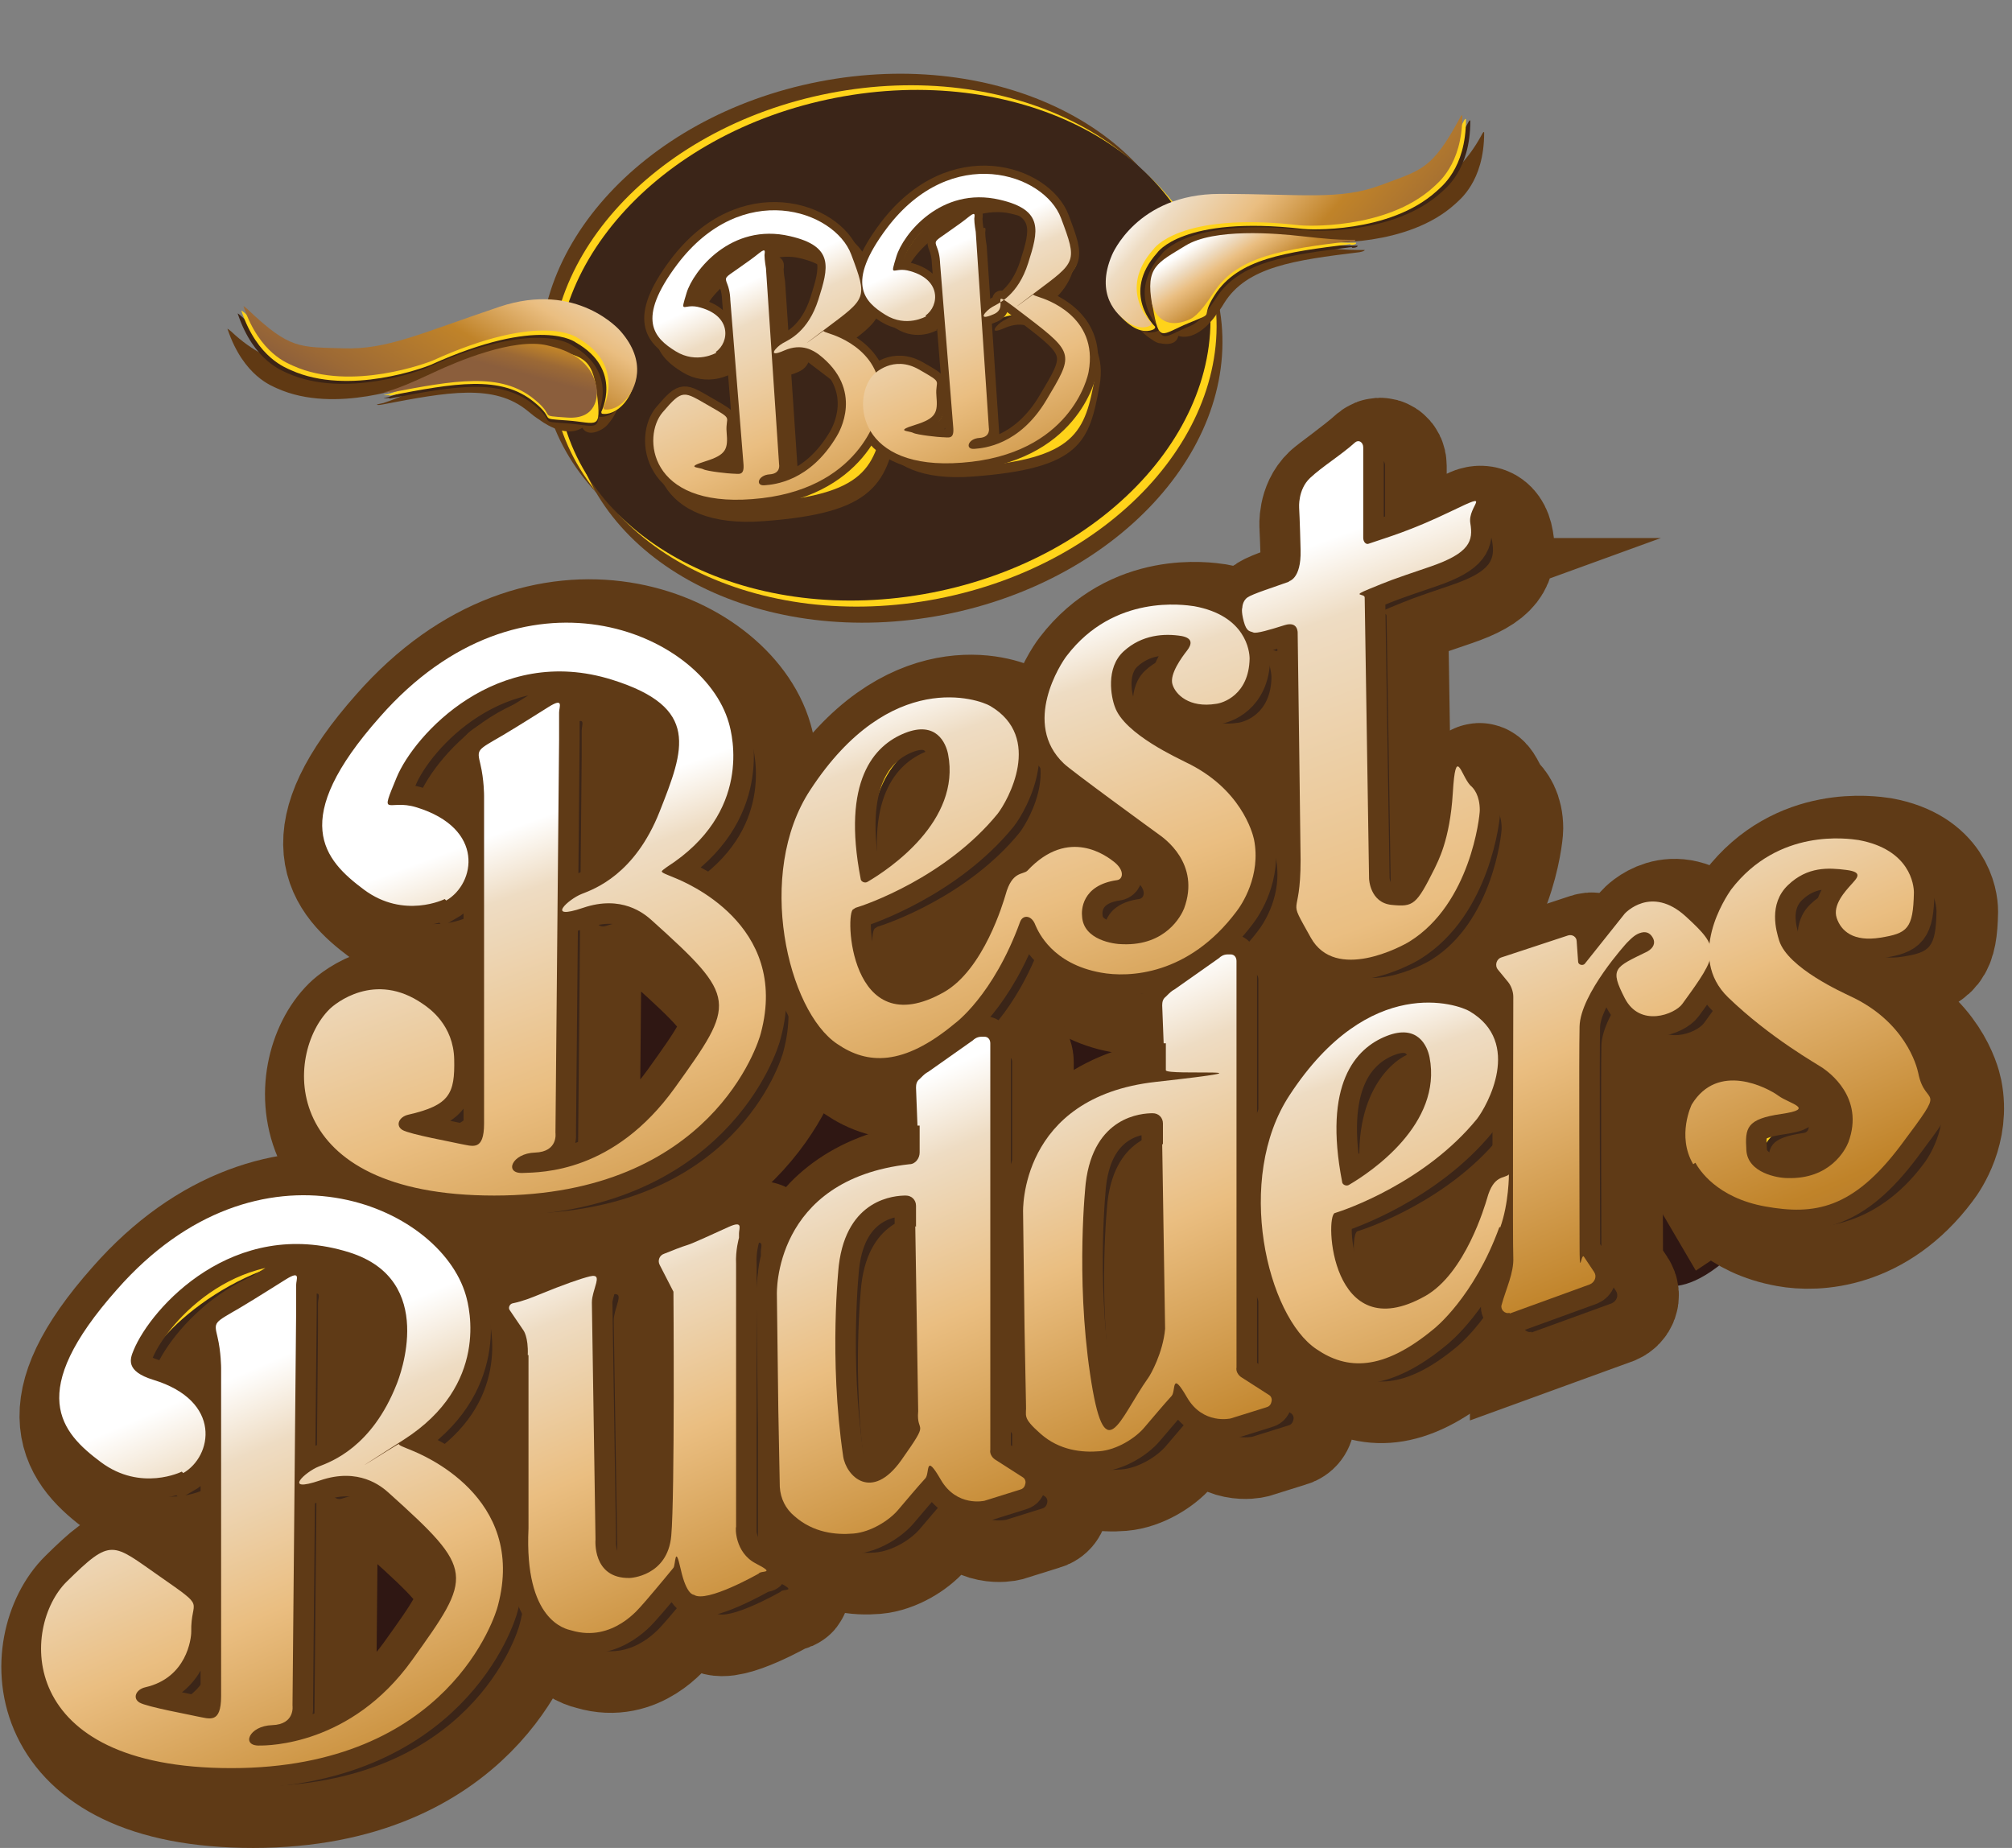 <svg width="98" height="90" viewBox="0 0 98 90" fill="none" xmlns="http://www.w3.org/2000/svg">
<rect x="0" y="0" width="98" height="90" fill="#808080" stroke="none"/>
<path d="M44.578 28.076C53.272 26.386 59.271 19.621 57.977 12.966C56.684 6.311 48.587 2.286 39.893 3.976C31.199 5.666 25.2 12.431 26.494 19.086C27.788 25.741 35.884 29.766 44.578 28.076Z" fill="#5F3A16"/>
<path d="M45.095 28.639C53.789 26.949 59.788 20.184 58.495 13.529C57.201 6.874 49.105 2.848 40.411 4.538C31.717 6.228 25.718 12.993 27.012 19.648C28.305 26.303 36.402 30.328 45.095 28.639Z" fill="#FFD31A"/>
<path d="M45.969 29.942C54.663 28.252 60.662 21.487 59.368 14.832C58.075 8.177 49.978 4.152 41.284 5.842C32.59 7.532 26.591 14.297 27.885 20.952C29.178 27.607 37.275 31.632 45.969 29.942Z" fill="#5F3A16"/>
<path d="M45.683 29.159C54.377 27.469 60.376 20.704 59.083 14.049C57.789 7.394 49.693 3.369 40.999 5.059C32.305 6.749 26.306 13.514 27.599 20.169C28.893 26.824 36.989 30.849 45.683 29.159Z" fill="#FFD31A"/>
<path d="M45.386 28.864C54.08 27.174 60.079 20.409 58.785 13.754C57.492 7.099 49.395 3.074 40.701 4.764C32.008 6.453 26.008 13.218 27.302 19.873C28.596 26.529 36.692 30.554 45.386 28.864Z" fill="#3B2518"/>
<path d="M27.516 30.163C27.516 30.163 20.491 31.015 17.866 36.62C16.872 38.749 17.404 43.929 19.391 44.248C21.378 44.568 24.252 44.461 24.252 44.461V50.386L17.972 55.034L17.901 58.44C17.901 58.44 7.648 56.701 4.029 67.345C3.639 68.48 4.632 74.299 11.409 72.099C12.154 71.851 11.054 86.823 11.054 86.823C11.054 86.823 22.159 87.248 25.636 78.662C26.097 77.492 29.041 80.72 31.596 79.266C32.873 78.556 37.556 76.215 37.556 76.215L37.166 72.276C37.166 72.276 38.124 71.177 39.117 72.028C40.111 72.844 48.023 72.454 49.654 70.68C51.286 68.906 60.014 69.438 60.404 67.806C60.795 66.174 63.278 69.615 63.278 69.615C63.278 69.615 65.478 66.245 66.507 65.784C67.074 65.535 70.232 64.187 73.319 63.797C75.873 63.478 78.499 64.187 78.995 63.229C80.06 61.136 80.805 64.294 84.246 61.207C85.701 59.93 89.568 63.939 92.371 55.034C92.832 53.544 85.417 46.129 85.24 44.674C85.062 43.219 75.057 49.002 75.057 49.002L71.509 45.171L65.159 44.213L64.52 29.915C64.52 29.915 53.344 29.489 52.493 31.547C51.641 33.605 49.477 35.804 49.477 35.804C49.477 35.804 43.871 32.789 42.665 34.846C39.614 40.097 33.831 38.43 33.831 38.43C33.831 38.43 32.554 30.695 27.445 30.163H27.516Z" fill="#2F1713"/>
<path d="M42.63 45.206C42.204 45.313 42.417 51.841 47.029 49.251C51.641 46.661 49.938 44.851 50.045 44.497C50.364 43.326 50.896 43.539 51.109 43.326C53.132 41.162 55.012 42.652 55.331 42.9C55.863 43.326 55.757 43.752 55.473 43.787C53.735 44.035 53.735 45.277 53.77 45.561C53.841 46.696 55.296 46.909 55.757 46.909C57.85 46.98 58.595 45.526 58.737 45.171C59.553 42.971 57.744 41.729 57.495 41.552C57.247 41.374 53.203 38.43 52.883 38.111C50.825 36.159 52.741 33.215 53.025 32.86C55.331 29.844 58.737 30.376 59.234 30.447C61.753 30.908 61.93 32.647 61.93 33.002C61.895 34.776 60.617 35.166 60.298 35.201C58.985 35.414 58.311 34.74 58.169 34.243C58.028 33.747 58.631 32.931 58.879 32.611C59.127 32.292 59.163 32.008 58.631 31.902C57.779 31.76 56.679 31.831 55.792 32.647C54.905 33.463 55.189 34.882 55.367 35.343C55.828 36.691 58.56 37.898 58.808 38.04C61.504 39.317 62.072 41.481 62.143 41.8C62.498 43.574 61.54 44.993 61.292 45.313C58.95 48.435 56.041 48.541 54.693 48.293C52.316 47.867 51.641 46.306 51.499 45.987C51.322 45.49 50.896 45.455 50.754 45.809C49.442 49.428 47.561 50.776 47.561 50.776C45.042 52.87 43.304 52.763 41.849 51.77C39.437 50.173 37.84 43.468 40.537 39.388C44.439 33.427 48.768 34.988 49.3 35.308C51.89 36.833 50.151 39.92 49.655 40.559C47.136 43.645 43.233 44.993 42.736 45.135L42.63 45.206ZM42.985 43.681C42.985 43.823 43.197 43.929 43.339 43.823C44.368 43.219 47.881 40.878 47.242 37.614C47.136 37.082 46.674 35.982 45.149 36.585C43.623 37.188 42.062 38.926 42.985 43.681Z" fill="#5F3A16" stroke="#5F3A16" stroke-width="6" stroke-miterlimit="10"/>
<path d="M74.135 60.639C72.893 64.081 70.942 65.606 70.942 65.606C68.423 67.7 66.684 67.593 65.23 66.6C62.817 65.003 61.221 58.298 63.917 54.218C67.82 48.257 72.148 49.819 72.68 50.138C75.27 51.663 73.532 54.75 73.035 55.389C70.516 58.475 66.613 59.823 66.117 59.965C65.62 60.107 65.904 66.6 70.516 64.01C75.128 61.42 73.425 59.611 73.532 59.256C73.851 58.085 74.383 58.298 74.596 58.085C74.596 58.085 74.596 59.504 74.17 60.675L74.135 60.639ZM66.436 58.44C66.436 58.582 66.649 58.688 66.791 58.582C67.82 57.978 71.332 55.637 70.693 52.373C70.587 51.841 70.126 50.741 68.6 51.344C67.642 51.734 65.513 53.686 66.436 58.44Z" fill="#5F3A16" stroke="#5F3A16" stroke-width="6" stroke-miterlimit="10"/>
<path d="M22.762 44.674C22.762 44.674 20.775 45.667 18.824 44.213C16.872 42.758 15.134 40.842 19.604 35.804C26.523 27.928 35.321 31.653 36.598 36.088C36.776 36.691 37.734 40.452 33.583 43.113C33.441 43.219 33.334 43.29 33.334 43.326C33.334 43.397 33.547 43.468 33.973 43.645C34.399 43.823 39.579 45.88 38.16 51.202C38.053 51.663 35.747 59.114 25.174 59.114C14.602 59.114 14.957 52.196 17.156 50.031C17.404 49.783 19.356 48.151 21.697 49.783C22.017 49.996 23.188 50.812 23.223 52.479C23.259 54.147 23.01 54.715 20.988 55.176C20.527 55.282 20.349 55.708 20.704 55.921C21.059 56.134 23.223 56.524 23.507 56.595C24.11 56.701 24.678 56.985 24.678 55.602V39.636C24.678 39.636 24.678 38.856 24.5 38.111C24.323 37.365 24.323 37.436 25.6 36.691C26.664 36.053 27.09 35.769 27.835 35.308C28.58 34.846 28.332 35.308 28.332 35.592C28.332 36.053 28.332 36.904 28.332 36.904L28.154 56.063C28.154 56.063 28.296 56.985 27.161 57.021C26.026 57.056 25.636 58.05 26.558 58.014C27.48 57.978 30.993 58.014 33.973 53.863C36.953 49.712 37.06 49.499 32.838 45.703C32.483 45.384 31.383 44.461 29.503 45.1C29.077 45.242 28.793 44.674 29.432 44.426C30.07 44.177 32.022 43.468 33.228 40.417C34.434 37.365 35.215 35.343 30.922 33.995C25.281 32.221 21.272 36.691 20.42 38.749C19.569 40.807 19.994 39.778 21.378 40.204C24.749 41.233 24.252 43.929 22.833 44.745L22.762 44.674Z" fill="#5F3A16" stroke="#5F3A16" stroke-width="6" stroke-miterlimit="10"/>
<path d="M63.81 29.205C63.81 29.205 64.449 29.134 64.413 27.68C64.378 26.225 64.343 25.622 64.343 25.622C64.343 25.622 64.272 24.735 64.875 24.168C65.017 24.026 66.365 23.068 67.074 22.429C67.252 22.287 67.465 22.429 67.465 22.677V27.077C67.465 27.29 67.607 27.431 67.749 27.36C68.671 27.041 69.735 26.757 71.793 25.764C72.006 25.658 72.538 25.516 72.68 26.367C72.822 27.219 72.68 27.822 70.693 28.496C68.706 29.17 68.742 29.17 67.784 29.56C66.826 29.951 67.536 29.773 67.536 29.986L67.749 43.681C67.749 43.681 67.784 44.852 68.848 44.958C69.061 44.958 70.055 44.958 70.942 43.184C71.084 42.865 71.687 41.836 71.829 39.494C71.97 37.153 72.219 38.643 72.68 39.139C72.857 39.281 73.141 39.636 73.141 40.346C73.141 40.665 72.68 44.887 69.735 46.732C69.345 46.98 66.117 48.719 64.91 46.554C64.733 46.2 64.413 45.809 64.413 42.758C64.413 42.261 64.272 31.724 64.272 31.724C64.272 31.724 64.307 31.121 63.633 31.334C62.959 31.547 62.249 31.76 62.107 31.689C61.965 31.618 61.788 31.689 61.646 31.157C61.504 30.625 61.575 30.483 61.575 30.483C61.575 30.483 61.575 30.163 61.824 29.986C62.072 29.809 63.101 29.489 63.881 29.205H63.81Z" fill="#5F3A16" stroke="#5F3A16" stroke-width="6" stroke-miterlimit="10"/>
<path d="M9.919 72.56C9.919 72.56 7.932 73.554 5.981 72.099C4.029 70.644 2.291 68.728 6.761 63.691C13.68 55.814 22.478 59.54 23.755 63.974C23.933 64.578 24.891 68.338 20.74 70.999C16.589 73.66 20.491 71.177 20.491 71.212C20.491 71.283 20.704 71.354 21.13 71.531C21.556 71.709 26.736 73.766 25.316 79.088C25.21 79.549 22.904 87 12.331 87C1.759 87 2.113 80.082 4.313 77.918C6.513 75.753 6.513 76.037 8.854 77.669C9.174 77.882 10.345 78.698 10.38 80.365C10.38 80.685 10.167 82.601 8.145 83.062C7.684 83.168 7.506 83.594 7.861 83.807C8.216 84.02 10.38 84.41 10.664 84.481C11.267 84.587 11.835 84.871 11.835 83.488V67.522C11.835 67.522 11.835 66.742 11.657 65.997C11.48 65.252 11.48 65.323 12.757 64.578C13.821 63.939 14.247 63.655 14.992 63.194C15.737 62.733 15.489 63.194 15.489 63.478C15.489 63.939 15.489 64.79 15.489 64.79L15.312 83.949C15.312 83.949 15.453 84.871 14.318 84.907C13.183 84.942 12.793 85.936 13.715 85.9C14.105 85.9 18.15 85.9 21.13 81.749C24.11 77.598 24.217 77.385 19.995 73.589C19.64 73.27 18.54 72.347 16.66 72.986C16.234 73.128 15.95 72.56 16.589 72.312C17.227 72.064 19.179 71.354 20.385 68.303C20.527 67.948 22.372 63.229 18.079 61.881C12.438 60.107 8.429 64.578 7.577 66.635C7.4 67.061 7.151 67.664 8.535 68.09C11.905 69.119 11.409 71.815 9.99 72.631L9.919 72.56Z" fill="#5F3A16" stroke="#5F3A16" stroke-width="6" stroke-miterlimit="10"/>
<path d="M83.678 57.553C83.856 57.872 84.707 59.256 87.085 59.681C88.433 59.93 91.342 59.823 93.683 56.701C93.932 56.382 94.89 54.963 94.535 53.189C94.464 52.834 93.896 50.67 91.2 49.428C88.504 48.186 88.184 48.08 87.759 46.732C87.617 46.271 87.226 44.958 88.184 44.035C89.142 43.113 90.171 43.184 91.023 43.29C91.874 43.397 91.555 43.681 91.271 44C90.987 44.319 90.349 44.993 90.561 45.632C90.774 46.271 91.377 46.803 92.69 46.59C94.003 46.377 94.287 46.164 94.322 44.39C94.322 44.035 94.145 42.297 91.626 41.836C91.129 41.765 87.723 41.233 85.417 44.248C85.169 44.603 83.217 47.512 85.275 49.499C87.333 51.486 89.639 52.763 89.887 52.941C90.136 53.118 91.945 54.36 91.129 56.559C90.987 56.914 90.242 58.369 88.149 58.298C87.688 58.298 86.233 58.05 86.162 56.95C86.091 55.85 86.162 55.424 87.865 55.176C88.149 55.14 88.255 54.679 87.723 54.289C87.191 53.898 84.778 52.621 83.501 54.715C83.501 54.715 82.756 56.24 83.572 57.624L83.678 57.553Z" fill="#5F3A16" stroke="#5F3A16" stroke-width="6" stroke-miterlimit="10"/>
<path d="M26.771 66.884C26.806 65.997 26.558 65.677 26.558 65.677L25.884 64.684C25.813 64.578 25.884 64.4 26.026 64.365C26.558 64.258 27.055 64.045 27.232 63.974C28.616 63.407 29.361 63.158 29.787 63.052C30.212 62.946 30.141 63.194 30.106 63.371L29.964 63.868C29.928 64.01 29.893 64.152 29.893 64.329L30.07 75.86C30.07 75.86 29.893 77.775 31.738 77.74C31.738 77.74 33.583 77.669 33.76 75.682C33.938 73.695 33.867 63.797 33.867 63.797L33.193 62.484C33.086 62.271 33.193 62.023 33.405 61.952C33.76 61.81 34.292 61.597 34.541 61.526C34.789 61.455 35.853 60.959 36.563 60.639C37.273 60.32 37.06 60.71 37.06 60.959V61.172C37.06 61.172 36.882 61.775 36.918 62.449V75.257C36.882 75.257 36.847 76.498 37.876 77.031C38.905 77.563 38.124 77.35 38.018 77.527C38.018 77.527 35.463 78.982 34.86 78.556C34.86 78.556 34.505 78.591 34.221 77.314C33.938 76.037 33.973 77.101 33.867 77.243C33.405 77.811 32.447 78.946 32.341 79.053C32.235 79.159 30.922 80.898 28.9 80.294C28.616 80.224 26.593 79.833 26.806 75.328C26.806 75.044 26.806 66.884 26.806 66.884H26.771Z" fill="#5F3A16" stroke="#5F3A16" stroke-width="6" stroke-miterlimit="10"/>
<path d="M45.752 55.743L45.681 53.898C45.681 53.721 45.717 53.579 45.858 53.473L45.929 53.402C46.036 53.295 46.142 53.189 46.284 53.118L48.448 51.592C48.519 51.521 48.661 51.415 48.874 51.415H49.016C49.193 51.415 49.3 51.557 49.3 51.734V71.531C49.264 71.709 49.371 71.886 49.513 71.993L50.896 72.879C51.003 72.951 51.038 73.092 51.003 73.199C50.967 73.376 50.861 73.447 50.719 73.483L49.016 74.015C49.016 74.015 47.668 74.334 46.887 72.986C46.107 71.638 46.355 72.667 46.142 72.915C45.752 73.341 45.22 73.979 44.794 74.476C44.368 74.973 43.481 75.54 42.63 75.611C41.778 75.682 40.678 75.576 39.756 74.76C39.33 74.405 39.082 73.908 39.047 73.341L38.975 69.615L38.905 63.974C38.905 63.974 38.692 58.369 45.362 57.624C52.032 56.879 45.858 57.34 45.858 57.056V55.743H45.752ZM45.717 60.675V59.646C45.717 59.362 45.504 59.149 45.22 59.149C44.688 59.149 42.346 59.291 41.956 62.555C41.956 62.555 41.459 67.061 42.169 71.851C42.31 72.808 43.552 74.086 45.007 72.028C46.462 69.97 45.717 70.822 45.823 69.651C45.823 69.438 45.681 60.639 45.681 60.639L45.717 60.675Z" fill="#5F3A16" stroke="#5F3A16" stroke-width="6" stroke-miterlimit="10"/>
<path d="M57.744 51.699L57.673 49.854C57.673 49.676 57.708 49.535 57.85 49.428L57.921 49.357C58.028 49.251 58.134 49.144 58.276 49.073L60.44 47.548C60.511 47.477 60.653 47.37 60.866 47.37H61.008C61.185 47.37 61.291 47.512 61.291 47.69V67.487C61.256 67.664 61.362 67.841 61.504 67.948L62.888 68.835C62.995 68.906 63.03 69.048 62.995 69.154C62.959 69.332 62.853 69.403 62.711 69.438L61.008 69.97C61.008 69.97 59.66 70.29 58.879 68.941C58.098 67.593 58.347 68.622 58.134 68.87C57.744 69.296 57.212 69.935 56.786 70.431C56.36 70.928 55.473 71.496 54.621 71.567C53.77 71.638 52.67 71.531 51.748 70.715C50.825 69.899 51.074 69.864 51.038 69.296L50.967 65.571L50.896 59.93C50.896 59.93 50.683 54.324 57.353 53.579C64.023 52.834 57.85 53.295 57.85 53.011V51.699H57.744ZM57.708 56.63V55.601C57.708 55.318 57.495 55.105 57.212 55.105C56.679 55.105 54.338 55.247 53.947 58.511C53.947 58.511 53.451 63.016 54.16 67.806C54.302 68.764 55.544 70.041 56.999 67.983C57.105 67.841 57.708 66.777 57.815 65.606C57.815 65.394 57.673 56.595 57.673 56.595L57.708 56.63Z" fill="#5F3A16" stroke="#5F3A16" stroke-width="6" stroke-miterlimit="10"/>
<path d="M74.596 64.861C74.348 64.932 74.135 64.684 74.206 64.471C74.418 63.691 74.809 62.91 74.773 62.165C74.738 61.42 74.773 51.628 74.773 49.464C74.773 49.215 74.667 48.931 74.525 48.754L74.028 48.151C73.851 47.938 73.957 47.619 74.206 47.548L77.434 46.483C77.647 46.413 77.86 46.554 77.86 46.767L77.931 47.761C77.931 47.903 78.144 47.974 78.25 47.867L80.202 45.419C80.202 45.419 81.479 44 83.182 45.561C84.885 47.122 84.814 47.335 83.004 49.819C82.65 50.315 80.947 50.989 80.202 49.535C79.457 48.08 79.705 48.044 81.301 47.264C81.621 47.087 81.692 46.838 81.585 46.625C81.479 46.413 81.301 46.271 81.018 46.342C80.734 46.413 80.556 46.59 80.308 46.838C80.308 46.838 78.037 49.322 78.002 50.918C77.966 52.515 78.002 59.611 78.002 61.455C78.002 63.3 78.073 61.917 78.215 62.13L78.711 62.875C78.853 63.087 78.747 63.371 78.499 63.478L74.596 64.897V64.861Z" fill="#5F3A16" stroke="#5F3A16" stroke-width="6" stroke-miterlimit="10"/>
<path d="M42.63 45.206C42.204 45.313 42.417 51.841 47.029 49.251C51.641 46.661 49.938 44.851 50.045 44.497C50.364 43.326 50.896 43.539 51.109 43.326C53.132 41.162 55.012 42.652 55.331 42.9C55.863 43.326 55.757 43.752 55.473 43.787C53.735 44.035 53.735 45.277 53.77 45.561C53.841 46.696 55.296 46.909 55.757 46.909C57.85 46.98 58.595 45.526 58.737 45.171C59.553 42.971 57.744 41.729 57.495 41.552C57.247 41.374 53.203 38.43 52.883 38.111C50.825 36.159 52.741 33.215 53.025 32.86C55.331 29.844 58.737 30.376 59.234 30.447C61.753 30.908 61.93 32.647 61.93 33.002C61.895 34.776 60.617 35.166 60.298 35.201C58.985 35.414 58.311 34.74 58.169 34.243C58.028 33.747 58.631 32.931 58.879 32.611C59.127 32.292 59.163 32.008 58.631 31.902C57.779 31.76 56.679 31.831 55.792 32.647C54.905 33.463 55.189 34.882 55.367 35.343C55.828 36.691 58.56 37.898 58.808 38.04C61.504 39.317 62.072 41.481 62.143 41.8C62.498 43.574 61.54 44.993 61.292 45.313C58.95 48.435 56.041 48.541 54.693 48.293C52.316 47.867 51.641 46.306 51.499 45.987C51.322 45.49 50.896 45.455 50.754 45.809C49.442 49.428 47.561 50.776 47.561 50.776C45.042 52.87 43.304 52.763 41.849 51.77C39.437 50.173 37.84 43.468 40.537 39.388C44.439 33.427 48.768 34.988 49.3 35.308C51.89 36.833 50.151 39.92 49.655 40.559C47.136 43.645 43.233 44.993 42.736 45.135L42.63 45.206ZM42.985 43.681C42.985 43.823 43.197 43.929 43.339 43.823C44.368 43.219 47.881 40.878 47.242 37.614C47.136 37.082 46.674 35.982 45.149 36.585C43.623 37.188 42.062 38.926 42.985 43.681Z" fill="#3B2518"/>
<path d="M74.135 60.639C72.893 64.081 70.942 65.606 70.942 65.606C68.423 67.7 66.684 67.593 65.23 66.6C62.817 65.003 61.221 58.298 63.917 54.218C67.82 48.257 72.148 49.819 72.68 50.138C75.27 51.663 73.532 54.75 73.035 55.389C70.516 58.475 66.613 59.823 66.117 59.965C65.62 60.107 65.904 66.6 70.516 64.01C75.128 61.42 73.425 59.611 73.532 59.256C73.851 58.085 74.383 58.298 74.596 58.085C74.596 58.085 74.596 59.504 74.17 60.675L74.135 60.639ZM66.436 58.44C66.436 58.582 66.649 58.688 66.791 58.582C67.82 57.978 71.332 55.637 70.693 52.373C70.587 51.841 70.126 50.741 68.6 51.344C67.642 51.734 65.513 53.686 66.436 58.44Z" fill="#3B2518"/>
<path d="M22.762 44.674C22.762 44.674 20.775 45.667 18.824 44.213C16.872 42.758 15.134 40.842 19.604 35.804C26.523 27.928 35.321 31.653 36.598 36.088C36.776 36.691 37.734 40.452 33.583 43.113C33.441 43.219 33.334 43.29 33.334 43.326C33.334 43.397 33.547 43.468 33.973 43.645C34.399 43.823 39.579 45.88 38.16 51.202C38.053 51.663 35.747 59.114 25.174 59.114C14.602 59.114 14.957 52.196 17.156 50.031C17.404 49.783 19.356 48.151 21.697 49.783C22.017 49.996 23.188 50.812 23.223 52.479C23.259 54.147 23.01 54.715 20.988 55.176C20.527 55.282 20.349 55.708 20.704 55.921C21.059 56.134 23.223 56.524 23.507 56.595C24.11 56.701 24.678 56.985 24.678 55.602V39.636C24.678 39.636 24.678 38.856 24.5 38.111C24.323 37.365 24.323 37.436 25.6 36.691C26.664 36.053 27.09 35.769 27.835 35.308C28.58 34.846 28.332 35.308 28.332 35.592C28.332 36.053 28.332 36.904 28.332 36.904L28.154 56.063C28.154 56.063 28.296 56.985 27.161 57.021C26.026 57.056 25.636 58.05 26.558 58.014C27.48 57.978 30.993 58.014 33.973 53.863C36.953 49.712 37.06 49.499 32.838 45.703C32.483 45.384 31.383 44.461 29.503 45.1C29.077 45.242 28.793 44.674 29.432 44.426C30.07 44.177 32.022 43.468 33.228 40.417C34.434 37.365 35.215 35.343 30.922 33.995C25.281 32.221 21.272 36.691 20.42 38.749C19.569 40.807 19.994 39.778 21.378 40.204C24.749 41.233 24.252 43.929 22.833 44.745L22.762 44.674Z" fill="#3B2518"/>
<path d="M63.81 29.205C63.81 29.205 64.449 29.134 64.413 27.68C64.378 26.225 64.343 25.622 64.343 25.622C64.343 25.622 64.272 24.735 64.875 24.168C65.017 24.026 66.365 23.068 67.074 22.429C67.252 22.287 67.465 22.429 67.465 22.677V27.077C67.465 27.29 67.607 27.431 67.749 27.36C68.671 27.041 69.735 26.757 71.793 25.764C72.006 25.658 72.538 25.516 72.68 26.367C72.822 27.219 72.68 27.822 70.693 28.496C68.706 29.17 68.742 29.17 67.784 29.56C66.826 29.951 67.536 29.773 67.536 29.986L67.749 43.681C67.749 43.681 67.784 44.852 68.848 44.958C69.061 44.958 70.055 44.958 70.942 43.184C71.084 42.865 71.687 41.836 71.829 39.494C71.97 37.153 72.219 38.643 72.68 39.139C72.857 39.281 73.141 39.636 73.141 40.346C73.141 40.665 72.68 44.887 69.735 46.732C69.345 46.98 66.117 48.719 64.91 46.554C64.733 46.2 64.413 45.809 64.413 42.758C64.413 42.261 64.272 31.724 64.272 31.724C64.272 31.724 64.307 31.121 63.633 31.334C62.959 31.547 62.249 31.76 62.107 31.689C61.965 31.618 61.788 31.689 61.646 31.157C61.504 30.625 61.575 30.483 61.575 30.483C61.575 30.483 61.575 30.163 61.824 29.986C62.072 29.809 63.101 29.489 63.881 29.205H63.81Z" fill="#3B2518"/>
<path d="M9.919 72.56C9.919 72.56 7.932 73.554 5.981 72.099C4.029 70.644 2.291 68.728 6.761 63.691C13.68 55.814 22.478 59.54 23.755 63.974C23.933 64.578 24.891 68.338 20.74 70.999C16.589 73.66 20.491 71.177 20.491 71.212C20.491 71.283 20.704 71.354 21.13 71.531C21.556 71.709 26.736 73.766 25.316 79.088C25.21 79.549 22.904 87 12.331 87C1.759 87 2.113 80.082 4.313 77.918C6.513 75.753 6.513 76.037 8.854 77.669C9.174 77.882 10.345 78.698 10.38 80.365C10.38 80.685 10.167 82.601 8.145 83.062C7.684 83.168 7.506 83.594 7.861 83.807C8.216 84.02 10.38 84.41 10.664 84.481C11.267 84.587 11.835 84.871 11.835 83.488V67.522C11.835 67.522 11.835 66.742 11.657 65.997C11.48 65.252 11.48 65.323 12.757 64.578C13.821 63.939 14.247 63.655 14.992 63.194C15.737 62.733 15.489 63.194 15.489 63.478C15.489 63.939 15.489 64.79 15.489 64.79L15.312 83.949C15.312 83.949 15.453 84.871 14.318 84.907C13.183 84.942 12.793 85.936 13.715 85.9C14.105 85.9 18.15 85.9 21.13 81.749C24.11 77.598 24.217 77.385 19.995 73.589C19.64 73.27 18.54 72.347 16.66 72.986C16.234 73.128 15.95 72.56 16.589 72.312C17.227 72.064 19.179 71.354 20.385 68.303C20.527 67.948 22.372 63.229 18.079 61.881C12.438 60.107 8.429 64.578 7.577 66.635C7.4 67.061 7.151 67.664 8.535 68.09C11.905 69.119 11.409 71.815 9.99 72.631L9.919 72.56Z" fill="#3B2518"/>
<path d="M83.678 57.553C83.856 57.872 84.707 59.256 87.085 59.681C88.433 59.93 91.342 59.823 93.683 56.701C93.932 56.382 94.89 54.963 94.535 53.189C94.464 52.834 93.896 50.67 91.2 49.428C88.504 48.186 88.184 48.08 87.759 46.732C87.617 46.271 87.226 44.958 88.184 44.035C89.142 43.113 90.171 43.184 91.023 43.29C91.874 43.397 91.555 43.681 91.271 44C90.987 44.319 90.349 44.993 90.561 45.632C90.774 46.271 91.377 46.803 92.69 46.59C94.003 46.377 94.287 46.164 94.322 44.39C94.322 44.035 94.145 42.297 91.626 41.836C91.129 41.765 87.723 41.233 85.417 44.248C85.169 44.603 83.217 47.512 85.275 49.499C87.333 51.486 89.639 52.763 89.887 52.941C90.136 53.118 91.945 54.36 91.129 56.559C90.987 56.914 90.242 58.369 88.149 58.298C87.688 58.298 86.233 58.05 86.162 56.95C86.091 55.85 86.162 55.424 87.865 55.176C88.149 55.14 88.255 54.679 87.723 54.289C87.191 53.898 84.778 52.621 83.501 54.715C83.501 54.715 82.756 56.24 83.572 57.624L83.678 57.553Z" fill="#3B2518"/>
<path d="M26.771 66.884C26.806 65.997 26.558 65.677 26.558 65.677L25.884 64.684C25.813 64.578 25.884 64.4 26.026 64.365C26.558 64.258 27.055 64.045 27.232 63.974C28.616 63.407 29.361 63.158 29.787 63.052C30.212 62.946 30.141 63.194 30.106 63.371L29.964 63.868C29.928 64.01 29.893 64.152 29.893 64.329L30.07 75.86C30.07 75.86 29.893 77.775 31.738 77.74C31.738 77.74 33.583 77.669 33.76 75.682C33.938 73.695 33.867 63.797 33.867 63.797L33.193 62.484C33.086 62.271 33.193 62.023 33.405 61.952C33.76 61.81 34.292 61.597 34.541 61.526C34.789 61.455 35.853 60.959 36.563 60.639C37.273 60.32 37.06 60.71 37.06 60.959V61.172C37.06 61.172 36.882 61.775 36.918 62.449V75.257C36.882 75.257 36.847 76.498 37.876 77.031C38.905 77.563 38.124 77.35 38.018 77.527C38.018 77.527 35.463 78.982 34.86 78.556C34.86 78.556 34.505 78.591 34.221 77.314C33.938 76.037 33.973 77.101 33.867 77.243C33.405 77.811 32.447 78.946 32.341 79.053C32.235 79.159 30.922 80.898 28.9 80.294C28.616 80.224 26.593 79.833 26.806 75.328C26.806 75.044 26.806 66.884 26.806 66.884H26.771Z" fill="#3B2518"/>
<path d="M45.752 55.743L45.681 53.898C45.681 53.721 45.717 53.579 45.858 53.473L45.929 53.402C46.036 53.295 46.142 53.189 46.284 53.118L48.448 51.592C48.519 51.521 48.661 51.415 48.874 51.415H49.016C49.193 51.415 49.3 51.557 49.3 51.734V71.531C49.264 71.709 49.371 71.886 49.513 71.993L50.896 72.879C51.003 72.951 51.038 73.092 51.003 73.199C50.967 73.376 50.861 73.447 50.719 73.483L49.016 74.015C49.016 74.015 47.668 74.334 46.887 72.986C46.107 71.638 46.355 72.667 46.142 72.915C45.752 73.341 45.22 73.979 44.794 74.476C44.368 74.973 43.481 75.54 42.63 75.611C41.778 75.682 40.678 75.576 39.756 74.76C39.33 74.405 39.082 73.908 39.047 73.341L38.975 69.615L38.905 63.974C38.905 63.974 38.692 58.369 45.362 57.624C52.032 56.879 45.858 57.34 45.858 57.056V55.743H45.752ZM45.717 60.675V59.646C45.717 59.362 45.504 59.149 45.22 59.149C44.688 59.149 42.346 59.291 41.956 62.555C41.956 62.555 41.459 67.061 42.169 71.851C42.31 72.808 43.552 74.086 45.007 72.028C46.462 69.97 45.717 70.822 45.823 69.651C45.823 69.438 45.681 60.639 45.681 60.639L45.717 60.675Z" fill="#3B2518"/>
<path d="M57.744 51.699L57.673 49.854C57.673 49.676 57.708 49.535 57.85 49.428L57.921 49.357C58.028 49.251 58.134 49.144 58.276 49.073L60.44 47.548C60.511 47.477 60.653 47.37 60.866 47.37H61.008C61.185 47.37 61.291 47.512 61.291 47.69V67.487C61.256 67.664 61.362 67.841 61.504 67.948L62.888 68.835C62.995 68.906 63.03 69.048 62.995 69.154C62.959 69.332 62.853 69.403 62.711 69.438L61.008 69.97C61.008 69.97 59.66 70.29 58.879 68.941C58.098 67.593 58.347 68.622 58.134 68.87C57.744 69.296 57.212 69.935 56.786 70.431C56.36 70.928 55.473 71.496 54.621 71.567C53.77 71.638 52.67 71.531 51.748 70.715C50.825 69.899 51.074 69.864 51.038 69.296L50.967 65.571L50.896 59.93C50.896 59.93 50.683 54.324 57.353 53.579C64.023 52.834 57.85 53.295 57.85 53.011V51.699H57.744ZM57.708 56.63V55.601C57.708 55.318 57.495 55.105 57.212 55.105C56.679 55.105 54.338 55.247 53.947 58.511C53.947 58.511 53.451 63.016 54.16 67.806C54.302 68.764 55.544 70.041 56.999 67.983C57.105 67.841 57.708 66.777 57.815 65.606C57.815 65.394 57.673 56.595 57.673 56.595L57.708 56.63Z" fill="#3B2518"/>
<path d="M74.596 64.861C74.348 64.932 74.135 64.684 74.206 64.471C74.418 63.691 74.809 62.91 74.773 62.165C74.738 61.42 74.773 51.628 74.773 49.464C74.773 49.215 74.667 48.931 74.525 48.754L74.028 48.151C73.851 47.938 73.957 47.619 74.206 47.548L77.434 46.483C77.647 46.413 77.86 46.554 77.86 46.767L77.931 47.761C77.931 47.903 78.144 47.974 78.25 47.867L80.202 45.419C80.202 45.419 81.479 44 83.182 45.561C84.885 47.122 84.814 47.335 83.004 49.819C82.65 50.315 80.947 50.989 80.202 49.535C79.457 48.08 79.705 48.044 81.301 47.264C81.621 47.087 81.692 46.838 81.585 46.625C81.479 46.413 81.301 46.271 81.018 46.342C80.734 46.413 80.556 46.59 80.308 46.838C80.308 46.838 78.037 49.322 78.002 50.918C77.966 52.515 78.002 59.611 78.002 61.455C78.002 63.3 78.073 61.917 78.215 62.13L78.711 62.875C78.853 63.087 78.747 63.371 78.499 63.478L74.596 64.897V64.861Z" fill="#3B2518"/>
<path d="M42.275 44.851C41.849 44.958 42.062 51.486 46.674 48.896C48.626 47.796 49.583 44.497 49.69 44.142C50.009 42.971 50.541 43.184 50.754 42.971C52.776 40.807 54.657 42.297 54.976 42.545C55.508 42.971 55.402 43.397 55.118 43.432C53.38 43.681 53.38 44.922 53.415 45.206C53.486 46.342 54.941 46.554 55.402 46.554C57.495 46.625 58.24 45.171 58.382 44.816C59.198 42.616 57.389 41.375 57.14 41.197C56.892 41.02 52.847 38.075 52.528 37.756C50.47 35.804 52.386 32.86 52.67 32.505C54.976 29.489 58.382 30.021 58.879 30.092C61.398 30.554 61.575 32.292 61.575 32.647C61.54 34.421 60.263 34.811 59.943 34.846C58.63 35.059 57.956 34.385 57.815 33.889C57.672 33.392 58.276 32.576 58.524 32.257C58.772 31.937 58.808 31.653 58.276 31.547C57.424 31.405 56.324 31.476 55.437 32.292C54.48 33.215 54.834 34.527 55.012 34.988C55.473 36.337 58.205 37.543 58.453 37.685C61.15 38.962 61.717 41.126 61.788 41.446C62.143 43.219 61.185 44.639 60.937 44.958C58.595 48.08 55.686 48.186 54.338 47.938C51.961 47.512 51.286 45.951 51.145 45.632C50.967 45.135 50.541 45.1 50.4 45.455C49.087 49.073 47.206 50.422 47.206 50.422C44.687 52.515 42.949 52.408 41.494 51.415C39.082 49.818 37.485 43.113 40.182 39.033C44.084 33.073 48.413 34.634 48.945 34.953C51.535 36.478 49.796 39.565 49.3 40.204C46.781 43.29 42.878 44.639 42.381 44.781L42.275 44.851ZM42.63 43.326C42.63 43.468 42.843 43.574 42.984 43.468C44.013 42.865 47.526 40.523 46.887 37.259C46.781 36.727 46.319 35.627 44.794 36.23C43.836 36.62 41.707 38.572 42.63 43.326Z" fill="#FFD31A"/>
<path d="M73.78 60.285C72.538 63.726 70.587 65.252 70.587 65.252C68.068 67.345 66.329 67.239 64.875 66.245C62.462 64.648 60.866 57.943 63.562 53.863C67.465 47.903 71.793 49.464 72.325 49.783C74.915 51.309 73.177 54.395 72.68 55.034C70.161 58.12 66.258 59.469 65.762 59.611C65.265 59.752 65.549 66.245 70.161 63.655C72.112 62.555 73.07 59.256 73.177 58.901C73.496 57.73 74.028 57.943 74.241 57.73C74.241 57.73 74.241 59.149 73.815 60.32L73.78 60.285ZM66.081 58.085C66.081 58.227 66.294 58.333 66.436 58.227C67.465 57.624 70.977 55.282 70.338 52.018C70.232 51.486 69.771 50.386 68.245 50.989C66.72 51.592 65.159 53.331 66.081 58.085Z" fill="#FFD31A"/>
<path d="M22.407 44.319C22.407 44.319 20.42 45.313 18.469 43.858C17.901 43.432 14.779 40.487 19.249 35.45C26.168 27.573 34.966 31.299 36.244 35.733C36.421 36.337 37.379 40.097 33.228 42.758C33.086 42.865 32.98 42.936 32.98 42.971C32.98 43.042 33.193 43.113 33.618 43.29C34.044 43.468 39.224 45.526 37.805 50.847C37.698 51.309 35.392 58.759 24.82 58.759C14.247 58.759 14.602 51.841 16.801 49.676C17.05 49.428 19.001 47.796 21.343 49.428C21.662 49.641 22.833 50.457 22.868 52.124C22.904 53.792 22.655 54.36 20.633 54.821C18.611 55.282 19.994 55.353 20.349 55.566C20.704 55.779 22.868 56.169 23.152 56.24C23.755 56.346 24.323 56.63 24.323 55.247V39.281C24.323 39.281 24.323 38.501 24.145 37.756C23.968 37.011 23.968 37.082 25.245 36.337C26.31 35.698 26.735 35.414 27.48 34.953C28.226 34.492 27.977 34.953 27.977 35.237C27.977 35.698 27.977 36.549 27.977 36.549L27.8 55.708C27.8 55.708 27.942 56.63 26.806 56.666C25.671 56.701 25.281 57.695 26.203 57.659C27.126 57.624 30.638 57.659 33.618 53.508C36.599 49.357 36.705 49.144 32.483 45.348C32.128 45.029 31.028 44.106 29.148 44.745C27.268 45.384 28.438 44.319 29.077 44.071C29.716 43.822 31.667 43.113 32.873 40.062C34.08 37.011 34.86 34.988 30.567 33.64C24.926 31.866 20.917 36.337 20.065 38.394C19.214 40.452 19.64 39.423 21.023 39.849C24.394 40.878 23.897 43.574 22.478 44.39L22.407 44.319Z" fill="#FFD31A"/>
<path d="M63.456 28.851C63.456 28.851 64.094 28.78 64.059 27.325C64.023 25.87 63.988 25.267 63.988 25.267C63.988 25.267 63.917 24.38 64.52 23.813C64.662 23.671 66.01 22.713 66.72 22.074C67.429 21.436 67.11 22.074 67.11 22.323V26.722C67.11 26.935 67.252 27.077 67.394 27.006C68.316 26.686 69.381 26.403 71.438 25.409C73.496 24.416 72.183 25.161 72.325 26.012C72.467 26.864 72.325 27.467 70.338 28.141C68.352 28.815 68.387 28.815 67.429 29.205C66.471 29.596 67.181 29.418 67.181 29.631L67.394 43.326C67.394 43.326 67.429 44.497 68.494 44.603C68.707 44.603 69.7 44.603 70.587 42.829C71.474 41.055 71.332 41.481 71.474 39.139C71.616 36.798 71.864 38.288 72.325 38.785C72.503 38.926 72.787 39.281 72.787 39.991C72.787 40.31 72.325 44.532 69.381 46.377C68.99 46.625 65.762 48.364 64.555 46.2C63.349 44.035 64.059 45.455 64.059 42.403C64.059 41.907 63.917 31.37 63.917 31.37C63.917 31.37 63.952 30.767 63.278 30.979C62.604 31.192 61.895 31.405 61.753 31.334C61.611 31.263 61.433 31.334 61.291 30.802C61.15 30.27 61.221 30.128 61.221 30.128C61.221 30.128 61.221 29.808 61.469 29.631C61.717 29.454 62.746 29.134 63.527 28.851H63.456Z" fill="#FFD31A"/>
<path d="M9.564 72.205C9.564 72.205 7.577 73.199 5.626 71.744C3.674 70.29 1.936 68.374 6.406 63.336C13.324 55.459 22.123 59.185 23.4 63.62C23.578 64.223 24.536 67.984 20.385 70.644C20.243 70.751 20.136 70.822 20.136 70.857C20.136 70.928 20.349 70.999 20.775 71.177C21.201 71.354 26.381 73.412 24.961 78.734C24.855 79.195 22.549 86.645 11.976 86.645C1.404 86.645 1.758 79.727 3.958 77.563C6.158 75.398 6.158 75.682 8.499 77.314C10.841 78.946 9.989 78.343 10.025 80.011C10.025 80.33 9.812 82.246 7.79 82.707C7.329 82.814 7.151 83.239 7.506 83.452C7.861 83.665 10.025 84.055 10.309 84.126C10.912 84.233 11.479 84.516 11.479 83.133V67.168C11.479 67.168 11.479 66.387 11.302 65.642C11.125 64.897 11.125 64.968 12.402 64.223C13.466 63.584 13.892 63.3 14.637 62.839C15.382 62.378 15.134 62.839 15.134 63.123C15.134 63.584 15.134 64.436 15.134 64.436L14.956 83.594C14.956 83.594 15.098 84.516 13.963 84.552C12.828 84.587 12.437 85.581 13.36 85.545C13.75 85.545 17.795 85.545 20.775 81.394C23.755 77.243 23.861 77.031 19.64 73.234C19.285 72.915 18.185 71.993 16.305 72.631C15.879 72.773 15.595 72.205 16.234 71.957C16.553 71.815 18.823 70.999 20.03 67.948C20.172 67.593 22.017 62.874 17.724 61.526C13.431 60.178 8.074 64.223 7.222 66.281C7.045 66.706 6.796 67.309 8.18 67.735C11.55 68.764 11.054 71.46 9.635 72.276L9.564 72.205Z" fill="#FFD31A"/>
<path d="M83.323 57.198C83.501 57.517 84.352 58.901 86.73 59.327C89.106 59.752 90.987 59.469 93.329 56.346C93.577 56.027 94.535 54.608 94.18 52.834C94.109 52.479 93.541 50.315 90.845 49.073C88.149 47.832 87.829 47.725 87.404 46.377C87.262 45.916 86.871 44.603 87.829 43.681C88.787 42.758 89.816 42.829 90.668 42.936C91.519 43.042 91.2 43.326 90.916 43.645C90.632 43.965 89.993 44.639 90.206 45.277C90.419 45.916 91.022 46.448 92.335 46.235C93.648 46.022 93.932 45.809 93.967 44.035C93.967 43.681 93.79 41.942 91.271 41.481C90.774 41.41 87.368 40.878 85.062 43.894C84.814 44.248 82.862 47.158 84.92 49.144C85.239 49.428 89.284 52.408 89.532 52.586C89.781 52.763 91.59 54.005 90.774 56.205C90.632 56.559 89.887 58.014 87.794 57.943C87.333 57.943 85.878 57.695 85.807 56.595C85.807 56.311 85.807 55.069 87.51 54.821C87.794 54.785 87.9 54.324 87.368 53.934C86.836 53.544 84.423 52.267 83.146 54.36C83.146 54.36 82.401 55.885 83.217 57.269L83.323 57.198Z" fill="#FFD31A"/>
<path d="M26.416 66.529C26.452 65.642 26.203 65.323 26.203 65.323L25.529 64.329C25.458 64.223 25.529 64.045 25.671 64.01C26.203 63.903 26.7 63.691 26.877 63.62C28.261 63.052 29.006 62.804 29.432 62.697C29.858 62.591 29.787 62.839 29.751 63.016L29.609 63.513C29.574 63.655 29.538 63.797 29.538 63.974L29.716 75.505C29.716 75.505 29.538 77.421 31.383 77.385C31.383 77.385 33.228 77.314 33.405 75.328C33.583 73.341 33.512 63.442 33.512 63.442L32.838 62.13C32.731 61.917 32.838 61.668 33.051 61.597C33.405 61.455 33.938 61.242 34.186 61.172C34.434 61.101 35.499 60.604 36.208 60.285C36.918 59.965 36.705 60.356 36.705 60.604V60.817C36.705 60.817 36.528 61.42 36.563 62.094V74.902C36.528 74.902 36.492 76.144 37.521 76.676C38.55 77.208 37.769 76.995 37.663 77.172C37.663 77.172 35.108 78.627 34.505 78.201C34.505 78.201 34.151 78.237 33.867 76.96C33.583 75.682 33.618 76.747 33.512 76.888C33.051 77.456 32.093 78.591 31.986 78.698C31.88 78.804 30.567 80.543 28.545 79.94C28.261 79.869 26.239 79.478 26.452 74.973C26.452 74.689 26.452 66.529 26.452 66.529H26.416Z" fill="#FFD31A"/>
<path d="M45.397 55.353L45.326 53.508C45.326 53.331 45.362 53.189 45.504 53.082L45.575 53.011C45.681 52.905 45.787 52.799 45.929 52.728L48.093 51.202C48.164 51.131 48.306 51.025 48.519 51.025H48.661C48.839 51.025 48.945 51.167 48.945 51.344V71.141C48.909 71.318 49.016 71.496 49.158 71.602L50.541 72.489C50.648 72.56 50.683 72.702 50.648 72.808C50.612 72.986 50.506 73.057 50.364 73.092L48.661 73.624C48.661 73.624 47.313 73.944 46.532 72.596C45.752 71.248 46 72.276 45.787 72.525C45.397 72.95 44.865 73.589 44.439 74.086C43.907 74.724 43.126 75.15 42.275 75.221C41.423 75.292 40.324 75.186 39.401 74.37C38.975 74.015 38.727 73.518 38.692 72.95L38.621 69.225L38.55 63.584C38.55 63.584 38.337 57.978 45.007 57.233C51.677 56.488 45.504 56.95 45.504 56.666V55.353H45.397ZM45.326 60.32V59.291C45.326 59.007 45.113 58.794 44.829 58.794C44.297 58.794 41.956 58.936 41.565 62.2C41.565 62.2 41.069 66.706 41.778 71.496C41.92 72.454 43.162 73.731 44.617 71.673C46.071 69.615 45.326 70.467 45.433 69.296C45.433 69.083 45.291 60.285 45.291 60.285L45.326 60.32Z" fill="#FFD31A"/>
<path d="M57.389 51.344L57.318 49.499C57.318 49.322 57.353 49.18 57.495 49.073L57.566 49.002C57.673 48.896 57.779 48.79 57.921 48.719L60.085 47.193C60.156 47.122 60.298 47.016 60.511 47.016H60.653C60.83 47.016 60.937 47.157 60.937 47.335V67.132C60.901 67.309 61.008 67.487 61.15 67.593L62.533 68.48C62.64 68.551 62.675 68.693 62.64 68.799C62.604 68.977 62.498 69.048 62.356 69.083L60.653 69.615C60.653 69.615 59.305 69.935 58.524 68.587C57.744 67.238 57.992 68.267 57.779 68.516C57.389 68.941 56.857 69.58 56.431 70.077C56.005 70.573 55.118 71.141 54.267 71.212C53.415 71.283 52.316 71.177 51.393 70.361C50.471 69.544 50.719 69.509 50.684 68.941L50.612 65.216L50.541 59.575C50.541 59.575 50.329 53.969 56.999 53.224C63.669 52.479 57.495 52.941 57.495 52.657V51.344H57.389ZM57.353 56.276V55.247C57.353 54.963 57.141 54.75 56.857 54.75C56.325 54.75 53.983 54.892 53.593 58.156C53.593 58.156 53.096 62.662 53.806 67.451C53.947 68.409 55.189 69.686 56.644 67.629C56.75 67.487 57.353 66.422 57.46 65.252C57.46 65.039 57.318 56.24 57.318 56.24L57.353 56.276Z" fill="#FFD31A"/>
<path d="M74.241 64.507C73.993 64.578 73.78 64.329 73.851 64.116C74.064 63.336 74.454 62.555 74.419 61.81C74.383 61.065 74.419 51.273 74.419 49.109C74.419 48.861 74.312 48.577 74.17 48.399L73.674 47.796C73.496 47.583 73.603 47.264 73.851 47.193L77.079 46.129C77.292 46.058 77.505 46.2 77.505 46.413L77.576 47.406C77.576 47.548 77.789 47.619 77.895 47.512L79.847 45.064C79.847 45.064 81.124 43.645 82.827 45.206C84.53 46.767 84.459 46.98 82.65 49.464C82.295 49.96 80.592 50.634 79.847 49.18C79.102 47.725 79.35 47.69 80.947 46.909C82.543 46.129 81.337 46.483 81.231 46.27C81.124 46.058 80.947 45.916 80.663 45.987C80.379 46.058 80.202 46.235 79.953 46.483C79.953 46.483 77.683 48.967 77.647 50.563C77.612 52.16 77.647 59.256 77.647 61.101C77.647 62.946 77.718 61.562 77.86 61.775L78.357 62.52C78.499 62.733 78.392 63.016 78.144 63.123L74.241 64.542V64.507Z" fill="#FFD31A"/>
<path d="M41.565 44.284C41.14 44.39 41.352 50.918 45.965 48.328C47.916 47.228 48.874 43.929 48.98 43.574C49.3 42.403 49.832 42.616 50.045 42.403C52.067 40.239 53.947 41.729 54.267 41.978C54.799 42.403 54.693 42.829 54.409 42.865C52.67 43.113 52.67 44.355 52.706 44.639C52.777 45.774 54.231 45.987 54.692 45.987C56.786 46.058 57.531 44.603 57.673 44.248C58.489 42.049 56.679 40.807 56.431 40.63C56.183 40.452 52.138 37.507 51.819 37.188C49.761 35.237 51.677 32.292 51.961 31.937C54.267 28.922 57.673 29.454 58.169 29.525C60.688 29.986 60.866 31.724 60.866 32.079C60.83 33.853 59.553 34.243 59.234 34.279C57.921 34.492 57.247 33.818 57.105 33.321C56.963 32.824 57.566 32.008 57.815 31.689C58.063 31.37 58.098 31.086 57.566 30.979C56.715 30.837 55.615 30.908 54.728 31.724C53.841 32.54 54.125 33.959 54.302 34.421C54.763 35.769 57.495 36.975 57.744 37.117C60.44 38.394 61.008 40.559 61.079 40.878C61.433 42.652 60.475 44.071 60.227 44.39C57.886 47.512 54.976 47.619 53.628 47.37C51.251 46.945 50.577 45.384 50.435 45.064C50.258 44.568 49.832 44.532 49.69 44.887C48.377 48.506 46.497 49.854 46.497 49.854C43.978 51.947 42.239 51.841 40.785 50.847C38.372 49.251 36.776 42.545 39.472 38.465C43.375 32.505 47.703 34.066 48.235 34.385C50.825 35.911 49.087 38.998 48.59 39.636C46.071 42.723 42.169 44.071 41.672 44.213L41.565 44.284ZM41.92 42.794C41.92 42.936 42.133 43.042 42.275 42.936C43.304 42.332 46.816 39.991 46.178 36.727C46.071 36.195 45.61 35.095 44.084 35.698C42.559 36.301 40.998 38.039 41.92 42.794Z" stroke="#5F3A16" stroke-width="2" stroke-miterlimit="10"/>
<path d="M73.035 59.752C71.793 63.194 69.842 64.719 69.842 64.719C67.323 66.813 65.584 66.706 64.13 65.713C61.717 64.116 60.121 57.411 62.817 53.331C66.72 47.37 71.048 48.931 71.58 49.251C74.17 50.776 72.432 53.863 71.935 54.502C69.416 57.588 65.513 58.936 65.017 59.078C64.52 59.22 64.804 65.713 69.416 63.123C71.367 62.023 72.325 58.724 72.432 58.369C72.751 57.198 73.283 57.411 73.496 57.198C73.496 57.198 73.496 58.617 73.07 59.788L73.035 59.752ZM65.371 57.553C65.371 57.695 65.584 57.801 65.726 57.695C66.755 57.092 70.267 54.75 69.629 51.486C69.522 50.954 69.061 49.854 67.536 50.457C66.01 51.06 64.449 52.799 65.371 57.553Z" stroke="#5F3A16" stroke-width="2" stroke-miterlimit="10"/>
<path d="M21.662 43.787C21.662 43.787 19.675 44.781 17.724 43.326C15.773 41.871 14.034 39.955 18.504 34.917C25.423 27.041 34.221 30.766 35.498 35.201C35.676 35.804 36.634 39.565 32.483 42.226C32.341 42.332 32.234 42.403 32.234 42.439C32.234 42.51 32.447 42.581 32.873 42.758C33.299 42.936 38.479 44.993 37.06 50.315C36.953 50.776 34.647 58.227 24.074 58.227C13.502 58.227 13.857 51.309 16.056 49.144C16.305 48.896 18.256 47.264 20.598 48.896C20.917 49.109 22.088 49.925 22.123 51.592C22.159 53.26 21.91 53.828 19.888 54.289C19.427 54.395 19.249 54.821 19.604 55.034C19.959 55.247 22.123 55.637 22.407 55.708C23.01 55.814 23.578 56.098 23.578 54.715V38.749C23.578 38.749 23.578 37.969 23.4 37.224C23.223 36.478 23.223 36.549 24.5 35.804C25.564 35.166 25.99 34.882 26.735 34.421C27.48 33.959 27.232 34.421 27.232 34.705C27.232 35.166 27.232 36.017 27.232 36.017L27.055 55.176C27.055 55.176 27.197 56.098 26.061 56.134C24.926 56.169 24.536 57.163 25.458 57.127C26.381 57.092 29.893 57.127 32.873 52.976C35.853 48.825 35.96 48.612 31.738 44.816C31.383 44.497 30.283 43.574 28.403 44.213C26.523 44.851 27.693 43.787 28.332 43.539C28.971 43.29 30.922 42.581 32.128 39.53C33.334 36.478 34.115 34.456 29.822 33.108C24.181 31.334 20.172 35.804 19.32 37.862C18.469 39.92 18.895 38.891 20.278 39.317C23.649 40.346 23.152 43.042 21.733 43.858L21.662 43.787Z" stroke="#5F3A16" stroke-width="2" stroke-miterlimit="10"/>
<path d="M62.746 28.319C62.746 28.319 63.385 28.247 63.349 26.793C63.314 25.338 63.278 24.735 63.278 24.735C63.278 24.735 63.207 23.848 63.81 23.28C64.413 22.713 65.3 22.181 66.01 21.542C66.188 21.4 66.4 21.542 66.4 21.79V26.19C66.4 26.403 66.542 26.544 66.684 26.474C67.607 26.154 68.671 25.87 70.729 24.877C72.787 23.884 71.474 24.629 71.616 25.48C71.758 26.332 71.616 26.935 69.629 27.609C67.642 28.283 67.678 28.283 66.72 28.673C65.762 29.064 66.471 28.886 66.471 29.099L66.684 42.794C66.684 42.794 66.72 43.965 67.784 44.071C68.848 44.177 68.99 44.071 69.877 42.297C70.019 41.978 70.622 40.949 70.764 38.607C70.906 36.266 71.154 37.756 71.616 38.252C71.793 38.394 72.077 38.749 72.077 39.459C72.077 39.778 71.616 44 68.671 45.845C68.281 46.093 65.052 47.832 63.846 45.667C62.64 43.503 63.349 44.922 63.349 41.871C63.349 41.375 63.207 30.837 63.207 30.837C63.207 30.837 63.243 30.234 62.569 30.447C61.895 30.66 61.185 30.873 61.043 30.802C60.901 30.731 60.724 30.802 60.582 30.27C60.44 29.738 60.511 29.596 60.511 29.596C60.511 29.596 60.511 29.276 60.759 29.099C61.008 28.922 62.036 28.602 62.817 28.319H62.746Z" stroke="#5F3A16" stroke-width="2" stroke-miterlimit="10"/>
<path d="M8.854 71.673C8.854 71.673 6.867 72.667 4.916 71.212C2.965 69.757 1.226 67.842 5.697 62.804C12.615 54.927 21.414 58.653 22.691 63.087C22.868 63.691 23.826 67.451 19.675 70.112C15.524 72.773 19.427 70.29 19.427 70.325C19.427 70.396 19.64 70.467 20.065 70.644C20.491 70.822 25.671 72.879 24.252 78.201C24.145 78.662 21.839 86.113 11.267 86.113C0.694 86.113 1.049 79.195 3.249 77.031C5.448 74.866 5.448 75.15 7.79 76.782C10.131 78.414 9.28 77.811 9.315 79.478C9.315 79.798 9.103 81.714 7.08 82.175C6.619 82.281 6.442 82.707 6.796 82.92C7.151 83.133 9.315 83.523 9.599 83.594C10.202 83.701 10.77 83.984 10.77 82.601V66.635C10.77 66.635 10.77 65.855 10.593 65.11C10.415 64.365 10.415 64.436 11.693 63.691C12.757 63.052 13.183 62.768 13.928 62.307C14.673 61.846 14.424 62.307 14.424 62.591C14.424 63.052 14.424 63.903 14.424 63.903L14.247 83.062C14.247 83.062 14.389 83.984 13.254 84.02C12.118 84.055 11.728 85.049 12.65 85.013C13.041 85.013 17.085 85.013 20.065 80.862C23.046 76.711 23.152 76.498 18.93 72.702C18.575 72.383 17.476 71.46 15.595 72.099C13.715 72.738 14.886 71.673 15.524 71.425C16.163 71.177 18.114 70.467 19.32 67.416C19.462 67.061 21.307 62.342 17.014 60.994C11.373 59.22 7.364 63.691 6.513 65.748C6.335 66.174 6.087 66.777 7.471 67.203C10.841 68.232 10.344 70.928 8.925 71.744L8.854 71.673Z" stroke="#5F3A16" stroke-width="2" stroke-miterlimit="10"/>
<path d="M82.579 56.63C82.756 56.95 83.608 58.333 85.985 58.759C88.362 59.185 90.242 58.901 92.584 55.779C94.925 52.657 93.79 54.04 93.435 52.266C93.364 51.912 92.796 49.748 90.1 48.506C89.816 48.364 87.085 47.157 86.659 45.809C86.517 45.348 86.126 44.035 87.084 43.113C88.042 42.191 89.071 42.261 89.923 42.368C90.774 42.474 90.455 42.758 90.171 43.078C89.887 43.397 89.249 44.071 89.462 44.709C89.674 45.348 90.278 45.88 91.59 45.667C92.903 45.455 93.187 45.242 93.222 43.468C93.222 43.113 93.045 41.374 90.526 40.913C90.029 40.842 86.623 40.31 84.317 43.326C84.069 43.681 82.118 46.59 84.175 48.577C86.233 50.563 88.539 51.841 88.787 52.018C89.036 52.196 90.845 53.437 90.029 55.637C89.887 55.992 89.142 57.446 87.049 57.375C86.588 57.375 85.133 57.127 85.062 56.027C84.991 54.927 85.062 54.502 86.765 54.253C88.468 54.005 87.155 53.757 86.623 53.366C86.091 52.976 83.678 51.699 82.401 53.792C82.401 53.792 81.656 55.318 82.472 56.701L82.579 56.63Z" stroke="#5F3A16" stroke-width="2" stroke-miterlimit="10"/>
<path d="M25.706 65.997C25.742 65.11 25.494 64.79 25.494 64.79L24.82 63.797C24.749 63.691 24.82 63.513 24.962 63.478C25.494 63.371 25.99 63.158 26.168 63.087C27.551 62.52 28.297 62.271 28.722 62.165C29.148 62.059 29.077 62.307 29.041 62.484L28.9 62.981C28.864 63.123 28.829 63.265 28.829 63.442L29.006 74.973C29.006 74.973 28.829 76.889 30.674 76.853C30.674 76.853 32.518 76.782 32.696 74.795C32.873 72.808 32.802 62.91 32.802 62.91L32.128 61.597C32.022 61.384 32.128 61.136 32.341 61.065C32.696 60.923 33.228 60.71 33.476 60.639C33.725 60.568 34.789 60.072 35.499 59.752C36.208 59.433 35.995 59.823 35.995 60.072V60.285C35.995 60.285 35.818 60.888 35.853 61.562V74.37C35.818 74.37 35.782 75.611 36.811 76.144C37.84 76.676 37.06 76.463 36.953 76.64C36.953 76.64 34.399 78.095 33.796 77.669C33.796 77.669 33.441 77.705 33.157 76.427C32.873 75.15 32.909 76.215 32.802 76.356C32.341 76.924 31.383 78.059 31.277 78.166C31.17 78.272 29.858 80.011 27.835 79.407C27.551 79.337 25.529 78.946 25.742 74.441C25.742 74.157 25.742 65.997 25.742 65.997H25.706Z" stroke="#5F3A16" stroke-width="2" stroke-miterlimit="10"/>
<path d="M44.688 54.821L44.617 52.976C44.617 52.799 44.652 52.657 44.794 52.55L44.865 52.479C44.971 52.373 45.078 52.266 45.22 52.196L47.384 50.67C47.455 50.599 47.597 50.492 47.81 50.492H47.952C48.129 50.492 48.235 50.634 48.235 50.812V70.609C48.2 70.786 48.306 70.964 48.448 71.07L49.832 71.957C49.938 72.028 49.974 72.17 49.938 72.276C49.903 72.454 49.796 72.525 49.654 72.56L47.952 73.092C47.952 73.092 46.603 73.412 45.823 72.064C45.042 70.715 45.291 71.744 45.078 71.993C44.688 72.418 44.155 73.057 43.73 73.554C43.304 74.05 42.417 74.618 41.565 74.689C40.714 74.76 39.614 74.653 38.692 73.837C38.266 73.483 38.017 72.986 37.982 72.418L37.911 68.693L37.84 63.052C37.84 63.052 37.627 57.446 44.297 56.701C44.581 56.701 44.794 56.417 44.794 56.134V54.821H44.688ZM44.617 59.752V58.724C44.617 58.44 44.404 58.227 44.12 58.227C43.588 58.227 41.246 58.369 40.856 61.633C40.856 61.633 40.359 66.139 41.069 70.928C41.211 71.886 42.452 73.163 43.907 71.106C45.362 69.048 44.617 69.899 44.723 68.728C44.723 68.516 44.581 59.717 44.581 59.717L44.617 59.752Z" stroke="#5F3A16" stroke-width="2" stroke-miterlimit="10"/>
<path d="M56.679 50.812L56.608 48.967C56.608 48.79 56.644 48.648 56.786 48.541L56.857 48.47C56.963 48.364 57.069 48.257 57.211 48.186L59.376 46.661C59.447 46.59 59.588 46.483 59.801 46.483H59.943C60.121 46.483 60.227 46.625 60.227 46.803V66.6C60.192 66.777 60.298 66.955 60.44 67.061L61.824 67.948C61.93 68.019 61.965 68.161 61.93 68.267C61.895 68.445 61.788 68.516 61.646 68.551L59.943 69.083C59.943 69.083 58.595 69.403 57.815 68.054C57.034 66.706 57.282 67.735 57.069 67.984C56.679 68.409 56.147 69.048 55.721 69.544C55.295 70.041 54.409 70.609 53.557 70.68C52.706 70.751 51.606 70.644 50.683 69.828C49.761 69.012 50.009 68.977 49.974 68.409L49.903 64.684L49.832 59.043C49.832 59.043 49.619 53.437 56.289 52.692C62.959 51.947 56.786 52.408 56.786 52.124V50.812H56.679ZM56.644 55.743V54.715C56.644 54.431 56.431 54.218 56.147 54.218C55.615 54.218 53.273 54.36 52.883 57.624C52.883 57.624 52.386 62.13 53.096 66.919C53.805 71.709 54.48 69.154 55.934 67.097C56.041 66.955 56.644 65.89 56.75 64.719C56.75 64.507 56.608 55.708 56.608 55.708L56.644 55.743Z" stroke="#5F3A16" stroke-width="2" stroke-miterlimit="10"/>
<path d="M73.531 63.939C73.283 64.01 73.07 63.761 73.141 63.549C73.354 62.768 73.744 61.988 73.709 61.242C73.673 60.498 73.709 50.705 73.709 48.541C73.709 48.293 73.602 48.009 73.46 47.832L72.964 47.228C72.786 47.016 72.893 46.696 73.141 46.625L76.37 45.561C76.583 45.49 76.796 45.632 76.796 45.845L76.867 46.838C76.867 46.98 77.079 47.051 77.186 46.945L79.137 44.497C79.137 44.497 80.414 43.078 82.117 44.639C83.82 46.2 83.749 46.413 81.94 48.896C81.585 49.393 79.882 50.067 79.137 48.612C78.392 47.158 78.64 47.122 80.237 46.342C80.556 46.164 80.627 45.916 80.521 45.703C80.414 45.49 80.237 45.348 79.953 45.419C79.669 45.49 79.492 45.667 79.243 45.916C79.243 45.916 76.973 48.399 76.937 49.996C76.902 51.592 76.937 58.688 76.937 60.533C76.937 62.378 77.008 60.994 77.15 61.207L77.647 61.952C77.789 62.165 77.683 62.449 77.434 62.555L73.531 63.974V63.939Z" stroke="#5F3A16" stroke-width="2" stroke-miterlimit="10"/>
<path d="M41.565 44.284C41.14 44.39 41.352 50.918 45.965 48.328C47.916 47.228 48.874 43.929 48.98 43.574C49.3 42.403 49.832 42.616 50.045 42.403C52.067 40.239 53.947 41.729 54.267 41.978C54.799 42.403 54.693 42.829 54.409 42.865C52.67 43.113 52.67 44.355 52.706 44.639C52.777 45.774 54.231 45.987 54.692 45.987C56.786 46.058 57.531 44.603 57.673 44.248C58.489 42.049 56.679 40.807 56.431 40.63C56.183 40.452 52.138 37.507 51.819 37.188C49.761 35.237 51.677 32.292 51.961 31.937C54.267 28.922 57.673 29.454 58.169 29.525C60.688 29.986 60.866 31.724 60.866 32.079C60.83 33.853 59.553 34.243 59.234 34.279C57.921 34.492 57.247 33.818 57.105 33.321C56.963 32.824 57.566 32.008 57.815 31.689C58.063 31.37 58.098 31.086 57.566 30.979C56.715 30.837 55.615 30.908 54.728 31.724C53.841 32.54 54.125 33.959 54.302 34.421C54.763 35.769 57.495 36.975 57.744 37.117C60.44 38.394 61.008 40.559 61.079 40.878C61.433 42.652 60.475 44.071 60.227 44.39C57.886 47.512 54.976 47.619 53.628 47.37C51.251 46.945 50.577 45.384 50.435 45.064C50.258 44.568 49.832 44.532 49.69 44.887C48.377 48.506 46.497 49.854 46.497 49.854C43.978 51.947 42.239 51.841 40.785 50.847C38.372 49.251 36.776 42.545 39.472 38.465C43.375 32.505 47.703 34.066 48.235 34.385C50.825 35.911 49.087 38.998 48.59 39.636C46.071 42.723 42.169 44.071 41.672 44.213L41.565 44.284ZM41.92 42.794C41.92 42.936 42.133 43.042 42.275 42.936C43.304 42.332 46.816 39.991 46.178 36.727C46.071 36.195 45.61 35.095 44.084 35.698C42.559 36.301 40.998 38.039 41.92 42.794Z" fill="url(#paint0_linear_187_709)"/>
<path d="M73.035 59.752C71.793 63.194 69.842 64.719 69.842 64.719C67.323 66.813 65.584 66.706 64.13 65.713C61.717 64.116 60.121 57.411 62.817 53.331C66.72 47.37 71.048 48.931 71.58 49.251C74.17 50.776 72.432 53.863 71.935 54.502C69.416 57.588 65.513 58.936 65.017 59.078C64.52 59.22 64.804 65.713 69.416 63.123C71.367 62.023 72.325 58.724 72.432 58.369C72.751 57.198 73.283 57.411 73.496 57.198C73.496 57.198 73.496 58.617 73.07 59.788L73.035 59.752ZM65.371 57.553C65.371 57.695 65.584 57.801 65.726 57.695C66.755 57.092 70.267 54.75 69.629 51.486C69.522 50.954 69.061 49.854 67.536 50.457C66.01 51.06 64.449 52.799 65.371 57.553Z" fill="url(#paint1_linear_187_709)"/>
<path d="M21.662 43.787C21.662 43.787 19.675 44.781 17.724 43.326C15.773 41.871 14.034 39.955 18.504 34.917C25.423 27.041 34.221 30.766 35.498 35.201C35.676 35.804 36.634 39.565 32.483 42.226C32.341 42.332 32.234 42.403 32.234 42.439C32.234 42.51 32.447 42.581 32.873 42.758C33.299 42.936 38.479 44.993 37.06 50.315C36.953 50.776 34.647 58.227 24.074 58.227C13.502 58.227 13.857 51.309 16.056 49.144C16.305 48.896 18.256 47.264 20.598 48.896C20.917 49.109 22.088 49.925 22.123 51.592C22.159 53.26 21.91 53.828 19.888 54.289C19.427 54.395 19.249 54.821 19.604 55.034C19.959 55.247 22.123 55.637 22.407 55.708C23.01 55.814 23.578 56.098 23.578 54.715V38.749C23.578 38.749 23.578 37.969 23.4 37.224C23.223 36.478 23.223 36.549 24.5 35.804C25.564 35.166 25.99 34.882 26.735 34.421C27.48 33.959 27.232 34.421 27.232 34.705C27.232 35.166 27.232 36.017 27.232 36.017L27.055 55.176C27.055 55.176 27.197 56.098 26.061 56.134C24.926 56.169 24.536 57.163 25.458 57.127C26.381 57.092 29.893 57.127 32.873 52.976C35.853 48.825 35.96 48.612 31.738 44.816C31.383 44.497 30.283 43.574 28.403 44.213C26.523 44.851 27.693 43.787 28.332 43.539C28.971 43.29 30.922 42.581 32.128 39.53C33.334 36.478 34.115 34.456 29.822 33.108C24.181 31.334 20.172 35.804 19.32 37.862C18.469 39.92 18.895 38.891 20.278 39.317C23.649 40.346 23.152 43.042 21.733 43.858L21.662 43.787Z" fill="url(#paint2_linear_187_709)"/>
<path d="M62.746 28.319C62.746 28.319 63.385 28.247 63.349 26.793C63.314 25.338 63.278 24.735 63.278 24.735C63.278 24.735 63.207 23.848 63.81 23.28C64.413 22.713 65.3 22.181 66.01 21.542C66.188 21.4 66.4 21.542 66.4 21.79V26.19C66.4 26.403 66.542 26.544 66.684 26.474C67.607 26.154 68.671 25.87 70.729 24.877C72.787 23.884 71.474 24.629 71.616 25.48C71.758 26.332 71.616 26.935 69.629 27.609C67.642 28.283 67.678 28.283 66.72 28.673C65.762 29.064 66.471 28.886 66.471 29.099L66.684 42.794C66.684 42.794 66.72 43.965 67.784 44.071C68.848 44.177 68.99 44.071 69.877 42.297C70.019 41.978 70.622 40.949 70.764 38.607C70.906 36.266 71.154 37.756 71.616 38.252C71.793 38.394 72.077 38.749 72.077 39.459C72.077 39.778 71.616 44 68.671 45.845C68.281 46.093 65.052 47.832 63.846 45.667C62.64 43.503 63.349 44.922 63.349 41.871C63.349 41.375 63.207 30.837 63.207 30.837C63.207 30.837 63.243 30.234 62.569 30.447C61.895 30.66 61.185 30.873 61.043 30.802C60.901 30.731 60.724 30.802 60.582 30.27C60.44 29.738 60.511 29.596 60.511 29.596C60.511 29.596 60.511 29.276 60.759 29.099C61.008 28.922 62.036 28.602 62.817 28.319H62.746Z" fill="url(#paint3_linear_187_709)"/>
<path d="M8.854 71.673C8.854 71.673 6.867 72.667 4.916 71.212C2.965 69.757 1.226 67.842 5.697 62.804C12.615 54.927 21.414 58.653 22.691 63.087C22.868 63.691 23.826 67.451 19.675 70.112C15.524 72.773 19.427 70.29 19.427 70.325C19.427 70.396 19.64 70.467 20.065 70.644C20.491 70.822 25.671 72.879 24.252 78.201C24.145 78.662 21.839 86.113 11.267 86.113C0.694 86.113 1.049 79.195 3.249 77.031C5.448 74.866 5.448 75.15 7.79 76.782C10.131 78.414 9.28 77.811 9.315 79.478C9.315 79.798 9.103 81.714 7.08 82.175C6.619 82.281 6.442 82.707 6.796 82.92C7.151 83.133 9.315 83.523 9.599 83.594C10.202 83.701 10.77 83.984 10.77 82.601V66.635C10.77 66.635 10.77 65.855 10.593 65.11C10.415 64.365 10.415 64.436 11.693 63.691C12.757 63.052 13.183 62.768 13.928 62.307C14.673 61.846 14.424 62.307 14.424 62.591C14.424 63.052 14.424 63.903 14.424 63.903L14.247 83.062C14.247 83.062 14.389 83.984 13.254 84.02C12.118 84.055 11.728 85.049 12.65 85.013C13.041 85.013 17.085 85.013 20.065 80.862C23.046 76.711 23.152 76.498 18.93 72.702C18.575 72.383 17.476 71.46 15.595 72.099C13.715 72.738 14.886 71.673 15.524 71.425C16.163 71.177 18.114 70.467 19.32 67.416C19.462 67.061 21.307 62.342 17.014 60.994C11.373 59.22 7.364 63.691 6.513 65.748C6.335 66.174 6.087 66.777 7.471 67.203C10.841 68.232 10.344 70.928 8.925 71.744L8.854 71.673Z" fill="url(#paint4_linear_187_709)"/>
<path d="M82.579 56.63C82.756 56.95 83.608 58.333 85.985 58.759C88.362 59.185 90.242 58.901 92.584 55.779C94.925 52.657 93.79 54.04 93.435 52.266C93.364 51.912 92.796 49.748 90.1 48.506C89.816 48.364 87.085 47.157 86.659 45.809C86.517 45.348 86.126 44.035 87.084 43.113C88.042 42.191 89.071 42.261 89.923 42.368C90.774 42.474 90.455 42.758 90.171 43.078C89.887 43.397 89.249 44.071 89.462 44.709C89.674 45.348 90.278 45.88 91.59 45.667C92.903 45.455 93.187 45.242 93.222 43.468C93.222 43.113 93.045 41.374 90.526 40.913C90.029 40.842 86.623 40.31 84.317 43.326C84.069 43.681 82.118 46.59 84.175 48.577C86.233 50.563 88.539 51.841 88.787 52.018C89.036 52.196 90.845 53.437 90.029 55.637C89.887 55.992 89.142 57.446 87.049 57.375C86.588 57.375 85.133 57.127 85.062 56.027C84.991 54.927 85.062 54.502 86.765 54.253C88.468 54.005 87.155 53.757 86.623 53.366C86.091 52.976 83.678 51.699 82.401 53.792C82.401 53.792 81.656 55.318 82.472 56.701L82.579 56.63Z" fill="url(#paint5_linear_187_709)"/>
<path d="M25.706 65.997C25.742 65.11 25.494 64.79 25.494 64.79L24.82 63.797C24.749 63.691 24.82 63.513 24.962 63.478C25.494 63.371 25.99 63.158 26.168 63.087C27.551 62.52 28.297 62.271 28.722 62.165C29.148 62.059 29.077 62.307 29.041 62.484L28.9 62.981C28.864 63.123 28.829 63.265 28.829 63.442L29.006 74.973C29.006 74.973 28.829 76.889 30.674 76.853C30.674 76.853 32.518 76.782 32.696 74.795C32.873 72.808 32.802 62.91 32.802 62.91L32.128 61.597C32.022 61.384 32.128 61.136 32.341 61.065C32.696 60.923 33.228 60.71 33.476 60.639C33.725 60.568 34.789 60.072 35.499 59.752C36.208 59.433 35.995 59.823 35.995 60.072V60.285C35.995 60.285 35.818 60.888 35.853 61.562V74.37C35.818 74.37 35.782 75.611 36.811 76.144C37.84 76.676 37.06 76.463 36.953 76.64C36.953 76.64 34.399 78.095 33.796 77.669C33.796 77.669 33.441 77.705 33.157 76.427C32.873 75.15 32.909 76.215 32.802 76.356C32.341 76.924 31.383 78.059 31.277 78.166C31.17 78.272 29.858 80.011 27.835 79.407C27.551 79.337 25.529 78.946 25.742 74.441C25.742 74.157 25.742 65.997 25.742 65.997H25.706Z" fill="url(#paint6_linear_187_709)"/>
<path d="M44.688 54.821L44.617 52.976C44.617 52.799 44.652 52.657 44.794 52.55L44.865 52.479C44.971 52.373 45.078 52.266 45.22 52.196L47.384 50.67C47.455 50.599 47.597 50.492 47.81 50.492H47.952C48.129 50.492 48.235 50.634 48.235 50.812V70.609C48.2 70.786 48.306 70.964 48.448 71.07L49.832 71.957C49.938 72.028 49.974 72.17 49.938 72.276C49.903 72.454 49.796 72.525 49.654 72.56L47.952 73.092C47.952 73.092 46.603 73.412 45.823 72.064C45.042 70.715 45.291 71.744 45.078 71.993C44.688 72.418 44.155 73.057 43.73 73.554C43.304 74.05 42.417 74.618 41.565 74.689C40.714 74.76 39.614 74.653 38.692 73.837C38.266 73.483 38.017 72.986 37.982 72.418L37.911 68.693L37.84 63.052C37.84 63.052 37.627 57.446 44.297 56.701C44.581 56.701 44.794 56.417 44.794 56.134V54.821H44.688ZM44.617 59.752V58.724C44.617 58.44 44.404 58.227 44.12 58.227C43.588 58.227 41.246 58.369 40.856 61.633C40.856 61.633 40.359 66.139 41.069 70.928C41.211 71.886 42.452 73.163 43.907 71.106C45.362 69.048 44.617 69.899 44.723 68.728C44.723 68.516 44.581 59.717 44.581 59.717L44.617 59.752Z" fill="url(#paint7_linear_187_709)"/>
<path d="M56.679 50.812L56.608 48.967C56.608 48.79 56.644 48.648 56.786 48.541L56.857 48.47C56.963 48.364 57.069 48.257 57.211 48.186L59.376 46.661C59.447 46.59 59.588 46.483 59.801 46.483H59.943C60.121 46.483 60.227 46.625 60.227 46.803V66.6C60.192 66.777 60.298 66.955 60.44 67.061L61.824 67.948C61.93 68.019 61.965 68.161 61.93 68.267C61.895 68.445 61.788 68.516 61.646 68.551L59.943 69.083C59.943 69.083 58.595 69.403 57.815 68.054C57.034 66.706 57.282 67.735 57.069 67.984C56.679 68.409 56.147 69.048 55.721 69.544C55.295 70.041 54.409 70.609 53.557 70.68C52.706 70.751 51.606 70.644 50.683 69.828C49.761 69.012 50.009 68.977 49.974 68.409L49.903 64.684L49.832 59.043C49.832 59.043 49.619 53.437 56.289 52.692C62.959 51.947 56.786 52.408 56.786 52.124V50.812H56.679ZM56.644 55.743V54.715C56.644 54.431 56.431 54.218 56.147 54.218C55.615 54.218 53.273 54.36 52.883 57.624C52.883 57.624 52.386 62.13 53.096 66.919C53.805 71.709 54.48 69.154 55.934 67.097C56.041 66.955 56.644 65.89 56.75 64.719C56.75 64.507 56.608 55.708 56.608 55.708L56.644 55.743Z" fill="url(#paint8_linear_187_709)"/>
<path d="M73.531 63.939C73.283 64.01 73.07 63.761 73.141 63.549C73.354 62.768 73.744 61.988 73.709 61.242C73.673 60.498 73.709 50.705 73.709 48.541C73.709 48.293 73.602 48.009 73.46 47.832L72.964 47.228C72.786 47.016 72.893 46.696 73.141 46.625L76.37 45.561C76.583 45.49 76.796 45.632 76.796 45.845L76.867 46.838C76.867 46.98 77.079 47.051 77.186 46.945L79.137 44.497C79.137 44.497 80.414 43.078 82.117 44.639C83.82 46.2 83.749 46.413 81.94 48.896C81.585 49.393 79.882 50.067 79.137 48.612C78.392 47.158 78.64 47.122 80.237 46.342C80.556 46.164 80.627 45.916 80.521 45.703C80.414 45.49 80.237 45.348 79.953 45.419C79.669 45.49 79.492 45.667 79.243 45.916C79.243 45.916 76.973 48.399 76.937 49.996C76.902 51.592 76.937 58.688 76.937 60.533C76.937 62.378 77.008 60.994 77.15 61.207L77.647 61.952C77.789 62.165 77.683 62.449 77.434 62.555L73.531 63.974V63.939Z" fill="url(#paint9_linear_187_709)"/>
<path d="M35.428 17.852C35.428 17.852 34.47 18.42 33.441 17.781C32.412 17.143 31.489 16.256 33.512 13.559C36.669 9.373 41.175 10.899 41.991 13.063C42.807 15.227 42.736 15.191 40.749 16.681C38.763 18.172 40.643 16.788 40.643 16.788C40.643 16.823 40.749 16.859 40.962 16.93C41.175 17.001 43.836 17.817 43.339 20.549C42.843 23.28 42.452 24.593 37.166 24.983C32.128 25.374 31.809 21.932 32.802 20.762C33.795 19.591 33.831 19.733 35.073 20.442C36.315 21.152 35.853 20.903 35.924 21.719C35.995 22.535 35.924 22.819 34.895 23.139C33.867 23.458 34.576 23.422 34.789 23.529C35.002 23.635 36.066 23.742 36.208 23.742C36.527 23.742 36.811 23.884 36.74 23.209L36.102 15.262C36.102 15.262 36.102 14.872 35.96 14.517C35.818 14.162 35.853 14.198 36.456 13.772C37.06 13.347 37.166 13.275 37.521 12.992C37.876 12.708 37.769 12.992 37.769 13.098C37.769 13.347 37.84 13.737 37.84 13.737L38.479 23.28C38.479 23.28 38.585 23.742 38.017 23.777C37.45 23.813 37.308 24.345 37.769 24.309C38.23 24.274 39.969 24.132 41.282 21.932C42.594 19.733 42.665 19.662 40.395 17.923C38.124 16.185 39.614 17.356 38.727 17.746C37.84 18.136 38.337 17.568 38.656 17.391C38.975 17.214 39.898 16.823 40.395 15.262C40.891 13.701 41.175 12.672 39.011 12.176C36.847 11.679 34.292 13.879 33.973 14.943C33.654 16.007 33.796 15.475 34.505 15.617C36.208 16.007 36.066 17.356 35.392 17.817L35.428 17.852Z" fill="#5F3A16" stroke="#5F3A16" stroke-width="0.8" stroke-miterlimit="10"/>
<path d="M45.646 16.078C45.646 16.078 44.688 16.646 43.659 16.007C42.63 15.369 41.708 14.482 43.73 11.785C46.887 7.599 51.393 9.125 52.209 11.289C52.316 11.573 52.954 13.418 50.967 14.908C50.896 14.979 50.861 15.014 50.861 15.014C50.861 15.05 50.967 15.085 51.18 15.156C51.393 15.227 54.054 16.043 53.557 18.775C53.061 21.507 52.67 22.819 47.384 23.209C42.346 23.6 42.027 20.158 43.02 18.988C44.014 17.817 44.049 17.959 45.291 18.668C46.532 19.378 46.071 19.13 46.142 19.945C46.213 20.762 46.142 21.045 45.113 21.365C44.865 21.436 44.794 21.648 45.007 21.755C45.22 21.861 46.284 21.968 46.426 21.968C46.745 21.968 47.029 22.11 46.958 21.436L46.32 13.488C46.32 13.488 46.32 13.098 46.178 12.743C46.036 12.389 46.071 12.424 46.675 11.998C47.278 11.573 47.384 11.502 47.739 11.218C48.094 10.934 47.987 11.218 47.987 11.324C47.987 11.573 48.058 11.963 48.058 11.963L48.697 21.507C48.697 21.507 48.803 21.968 48.236 22.003C47.668 22.039 47.526 22.571 47.987 22.535C48.448 22.5 50.187 22.358 51.499 20.158C51.606 19.981 52.883 17.888 50.613 16.149C50.4 16.007 49.832 15.582 48.945 15.972C48.058 16.362 48.555 15.794 48.874 15.617C49.193 15.44 50.116 15.05 50.613 13.488C51.109 11.927 51.393 10.899 49.229 10.402C47.065 9.905 44.51 12.105 44.191 13.169C43.872 14.233 44.014 13.701 44.723 13.843C46.426 14.233 46.284 15.582 45.61 16.043L45.646 16.078Z" fill="#5F3A16"/>
<path d="M35.037 17.178C35.037 17.178 34.079 17.746 33.05 17.107C32.022 16.469 31.099 15.582 33.121 12.885C36.279 8.699 40.785 10.224 41.601 12.389C41.707 12.672 42.346 14.517 40.359 16.007C40.288 16.078 40.253 16.114 40.253 16.114C40.253 16.149 40.359 16.185 40.572 16.256C40.785 16.327 43.446 17.143 42.949 19.875C42.452 22.606 42.062 23.919 36.776 24.309C31.738 24.7 31.419 21.258 32.412 20.087C33.405 18.917 33.441 19.058 34.682 19.768C35.924 20.478 35.463 20.229 35.534 21.045C35.605 21.861 35.534 22.145 34.505 22.465C33.476 22.784 34.186 22.748 34.399 22.855C34.612 22.961 35.676 23.068 35.818 23.068C36.137 23.068 36.421 23.209 36.35 22.535L35.711 14.588C35.711 14.588 35.711 14.198 35.569 13.843C35.428 13.488 35.463 13.524 36.066 13.098C36.669 12.672 36.776 12.601 37.13 12.318C37.485 12.034 37.379 12.318 37.379 12.424C37.379 12.672 37.45 13.063 37.45 13.063L38.089 22.606C38.089 22.606 38.195 23.068 37.627 23.103C37.06 23.139 36.918 23.671 37.379 23.635C37.84 23.6 39.579 23.458 40.891 21.258C42.204 19.058 42.275 18.988 40.004 17.249C37.734 15.511 39.224 16.681 38.337 17.072C37.45 17.462 37.947 16.894 38.266 16.717C38.585 16.54 39.508 16.149 40.004 14.588C40.075 14.411 40.785 11.998 38.621 11.502C36.456 11.005 33.902 13.205 33.583 14.269C33.263 15.333 33.405 14.801 34.115 14.943C35.818 15.333 35.676 16.681 35.002 17.143L35.037 17.178Z" fill="#3B2518"/>
<path d="M45.22 15.404C45.22 15.404 44.262 15.972 43.233 15.333C42.204 14.695 41.282 13.808 43.304 11.111C46.461 6.925 50.967 8.45 51.783 10.615C52.599 12.779 52.528 12.743 50.541 14.233C48.555 15.724 50.435 14.34 50.435 14.34C50.435 14.375 50.541 14.411 50.754 14.482C50.967 14.553 53.628 15.369 53.131 18.101C53.096 18.349 52.244 22.145 46.958 22.535C41.92 22.926 41.601 19.484 42.594 18.314C43.588 17.143 43.623 17.285 44.865 17.994C46.107 18.704 45.645 18.455 45.716 19.271C45.787 20.087 45.716 20.371 44.688 20.691C43.659 21.01 44.368 20.974 44.581 21.081C44.794 21.187 45.858 21.294 46 21.294C46.319 21.294 46.603 21.436 46.532 20.762L45.894 12.814C45.894 12.814 45.894 12.424 45.752 12.069C45.61 11.714 45.645 11.75 46.249 11.324C46.852 10.899 46.958 10.828 47.313 10.544C47.668 10.26 47.561 10.544 47.561 10.65C47.561 10.899 47.632 11.289 47.632 11.289L48.271 20.832C48.271 20.832 48.377 21.294 47.81 21.329C47.242 21.365 47.1 21.897 47.561 21.861C48.023 21.826 49.761 21.684 51.074 19.484C52.386 17.285 52.457 17.214 50.187 15.475C47.916 13.737 49.406 14.908 48.519 15.298C47.632 15.688 48.129 15.12 48.448 14.943C48.767 14.766 49.69 14.375 50.187 12.814C50.683 11.253 50.967 10.224 48.803 9.728C46.639 9.231 44.084 11.431 43.765 12.495C43.446 13.559 43.588 13.027 44.297 13.169C46 13.559 45.858 14.908 45.184 15.369L45.22 15.404Z" fill="#3B2518"/>
<path d="M35.215 17.356C35.215 17.356 34.257 17.923 33.228 17.285C32.199 16.646 31.277 15.759 33.299 13.063C36.457 8.876 40.962 10.402 41.778 12.566C42.594 14.73 42.523 14.695 40.537 16.185C40.466 16.256 40.43 16.291 40.43 16.291C40.43 16.327 40.537 16.362 40.749 16.433C40.962 16.504 43.623 17.32 43.127 20.052C42.63 22.784 42.24 24.096 36.953 24.487C31.667 24.877 31.596 21.436 32.589 20.265C33.583 19.094 33.618 19.236 34.86 19.945C35.038 20.052 35.641 20.407 35.712 21.223C35.782 22.039 35.712 22.323 34.683 22.642C33.654 22.961 34.363 22.926 34.576 23.032C34.789 23.139 35.853 23.245 35.995 23.245C36.315 23.245 36.599 23.387 36.528 22.713L35.889 14.766C35.889 14.766 35.889 14.375 35.747 14.021C35.605 13.666 35.641 13.701 36.244 13.276C36.847 12.85 36.953 12.779 37.308 12.495C37.663 12.211 37.556 12.495 37.556 12.601C37.556 12.85 37.627 13.24 37.627 13.24L38.266 22.784C38.266 22.784 38.373 23.245 37.805 23.28C37.237 23.316 37.095 23.848 37.556 23.813C38.018 23.777 39.756 23.635 41.069 21.436C42.382 19.236 42.453 19.165 40.182 17.427C39.969 17.285 39.401 16.859 38.514 17.249C37.627 17.639 38.124 17.072 38.443 16.894C38.763 16.717 39.685 16.327 40.182 14.766C40.679 13.205 40.962 12.176 38.798 11.679C35.924 11.005 34.08 13.382 33.76 14.446C33.441 15.511 33.583 14.979 34.292 15.12C35.995 15.511 35.853 16.859 35.179 17.32L35.215 17.356Z" fill="#FFD31A"/>
<path d="M45.433 15.617C45.433 15.617 44.475 16.185 43.446 15.546C42.417 14.908 41.495 14.021 43.517 11.324C46.674 7.138 51.18 8.663 51.996 10.828C52.812 12.992 52.741 12.956 50.754 14.446C50.683 14.517 50.648 14.553 50.648 14.553C50.648 14.588 50.754 14.624 50.967 14.695C51.18 14.766 53.841 15.582 53.344 18.314C52.848 21.045 52.457 22.358 47.171 22.748C42.133 23.139 41.814 19.697 42.807 18.526C43.801 17.356 43.836 17.497 45.078 18.207C46.319 18.917 45.858 18.668 45.929 19.484C46 20.3 45.929 20.584 44.9 20.903C43.871 21.223 44.581 21.187 44.794 21.294C45.007 21.4 46.071 21.506 46.213 21.506C46.532 21.506 46.816 21.648 46.745 20.974L46.107 13.027C46.107 13.027 46.107 12.637 45.965 12.282C45.823 11.927 45.858 11.963 46.461 11.537C47.065 11.111 47.171 11.04 47.526 10.757C47.881 10.473 47.774 10.757 47.774 10.863C47.774 11.111 47.845 11.502 47.845 11.502L48.484 21.045C48.484 21.045 48.59 21.506 48.023 21.542C47.455 21.578 47.313 22.11 47.774 22.074C48.235 22.039 49.974 21.897 51.286 19.697C52.599 17.497 52.67 17.427 50.4 15.688C50.187 15.546 49.619 15.12 48.732 15.511C47.845 15.901 48.342 15.333 48.661 15.156C48.98 14.979 49.903 14.588 50.4 13.027C50.896 11.466 51.18 10.437 49.016 9.941C46.142 9.266 44.297 11.643 43.978 12.708C43.659 13.772 43.801 13.24 44.51 13.382C46.213 13.772 46.071 15.12 45.397 15.582L45.433 15.617Z" fill="#FFD31A"/>
<path d="M34.895 17.178C34.895 17.178 33.938 17.746 32.909 17.107C31.88 16.469 30.957 15.582 32.98 12.885C36.137 8.699 40.643 10.224 41.459 12.389C42.275 14.553 42.204 14.517 40.217 16.007C38.23 17.497 40.111 16.114 40.111 16.114C40.111 16.149 40.217 16.185 40.43 16.256C40.643 16.327 43.304 17.143 42.807 19.875C42.772 20.123 41.92 23.919 36.634 24.309C31.596 24.7 31.277 21.258 32.27 20.087C33.263 18.917 33.299 19.058 34.541 19.768C35.782 20.478 35.321 20.229 35.392 21.045C35.463 21.861 35.392 22.145 34.363 22.465C33.334 22.784 34.044 22.748 34.257 22.855C34.47 22.961 35.534 23.068 35.676 23.068C35.995 23.068 36.279 23.209 36.208 22.535L35.57 14.588C35.57 14.588 35.57 14.198 35.428 13.843C35.286 13.488 35.321 13.524 35.924 13.098C36.528 12.672 36.634 12.601 36.989 12.318C37.343 12.034 37.237 12.318 37.237 12.424C37.237 12.672 37.308 13.063 37.308 13.063L37.947 22.606C37.947 22.606 38.053 23.068 37.485 23.103C36.918 23.139 36.776 23.671 37.237 23.635C37.698 23.6 39.437 23.458 40.749 21.258C40.856 21.081 42.133 18.988 39.862 17.249C39.65 17.107 39.082 16.681 38.195 17.072C37.308 17.462 37.805 16.894 38.124 16.717C38.443 16.54 39.366 16.149 39.862 14.588C40.359 13.027 40.643 11.998 38.479 11.502C35.605 10.828 33.76 13.205 33.441 14.269C33.121 15.333 33.264 14.801 33.973 14.943C35.676 15.333 35.534 16.681 34.86 17.143L34.895 17.178Z" stroke="#5F3A16" stroke-width="0.8" stroke-miterlimit="10"/>
<path d="M45.113 15.404C45.113 15.404 44.155 15.972 43.127 15.333C42.098 14.695 41.175 13.808 43.197 11.111C46.355 6.925 50.861 8.45 51.677 10.615C52.493 12.779 52.422 12.743 50.435 14.233C48.448 15.724 50.329 14.34 50.329 14.34C50.329 14.375 50.435 14.411 50.648 14.482C50.861 14.553 53.522 15.369 53.025 18.101C52.99 18.349 52.138 22.145 46.852 22.535C41.814 22.926 41.495 19.484 42.488 18.314C42.594 18.172 43.517 17.285 44.759 17.994C46 18.704 45.539 18.455 45.61 19.271C45.681 20.087 45.61 20.371 44.581 20.691C43.552 21.01 44.262 20.974 44.475 21.081C44.688 21.187 45.752 21.294 45.894 21.294C46.213 21.294 46.497 21.436 46.426 20.762L45.788 12.814C45.788 12.814 45.787 12.424 45.645 12.069C45.504 11.714 45.539 11.75 46.142 11.324C46.745 10.899 46.852 10.828 47.207 10.544C47.561 10.26 47.455 10.544 47.455 10.65C47.455 10.899 47.526 11.289 47.526 11.289L48.164 20.832C48.164 20.832 48.271 21.294 47.703 21.329C47.136 21.365 46.994 21.897 47.455 21.861C47.916 21.826 49.655 21.684 50.967 19.484C52.28 17.285 52.351 17.214 50.08 15.475C47.81 13.737 49.3 14.908 48.413 15.298C47.526 15.688 48.023 15.12 48.342 14.943C48.661 14.766 49.584 14.375 50.08 12.814C50.577 11.253 50.861 10.224 48.697 9.728C45.823 9.054 43.978 11.431 43.659 12.495C43.339 13.559 43.481 13.027 44.191 13.169C45.894 13.559 45.752 14.908 45.078 15.369L45.113 15.404Z" stroke="#5F3A16" stroke-width="0.8" stroke-miterlimit="10"/>
<path d="M34.895 17.178C34.895 17.178 33.938 17.746 32.909 17.107C31.88 16.469 30.957 15.582 32.98 12.885C36.137 8.699 40.643 10.224 41.459 12.389C42.275 14.553 42.204 14.517 40.217 16.007C38.23 17.497 40.111 16.114 40.111 16.114C40.111 16.149 40.217 16.185 40.43 16.256C40.643 16.327 43.304 17.143 42.807 19.875C42.772 20.123 41.92 23.919 36.634 24.309C31.596 24.7 31.277 21.258 32.27 20.087C33.263 18.917 33.299 19.058 34.541 19.768C35.782 20.478 35.321 20.229 35.392 21.045C35.463 21.861 35.392 22.145 34.363 22.465C33.334 22.784 34.044 22.748 34.257 22.855C34.47 22.961 35.534 23.068 35.676 23.068C35.995 23.068 36.279 23.209 36.208 22.535L35.57 14.588C35.57 14.588 35.57 14.198 35.428 13.843C35.286 13.488 35.321 13.524 35.924 13.098C36.528 12.672 36.634 12.601 36.989 12.318C37.343 12.034 37.237 12.318 37.237 12.424C37.237 12.672 37.308 13.063 37.308 13.063L37.947 22.606C37.947 22.606 38.053 23.068 37.485 23.103C36.918 23.139 36.776 23.671 37.237 23.635C37.698 23.6 39.437 23.458 40.749 21.258C40.856 21.081 42.133 18.988 39.862 17.249C39.65 17.107 39.082 16.681 38.195 17.072C37.308 17.462 37.805 16.894 38.124 16.717C38.443 16.54 39.366 16.149 39.862 14.588C40.359 13.027 40.643 11.998 38.479 11.502C35.605 10.828 33.76 13.205 33.441 14.269C33.121 15.333 33.264 14.801 33.973 14.943C35.676 15.333 35.534 16.681 34.86 17.143L34.895 17.178Z" fill="url(#paint10_linear_187_709)"/>
<path d="M45.113 15.404C45.113 15.404 44.155 15.972 43.127 15.333C42.098 14.695 41.175 13.808 43.197 11.111C46.355 6.925 50.861 8.45 51.677 10.615C52.493 12.779 52.422 12.743 50.435 14.233C48.448 15.724 50.329 14.34 50.329 14.34C50.329 14.375 50.435 14.411 50.648 14.482C50.861 14.553 53.522 15.369 53.025 18.101C52.99 18.349 52.138 22.145 46.852 22.535C41.814 22.926 41.495 19.484 42.488 18.314C42.594 18.172 43.517 17.285 44.759 17.994C46 18.704 45.539 18.455 45.61 19.271C45.681 20.087 45.61 20.371 44.581 20.691C43.552 21.01 44.262 20.974 44.475 21.081C44.688 21.187 45.752 21.294 45.894 21.294C46.213 21.294 46.497 21.436 46.426 20.762L45.788 12.814C45.788 12.814 45.787 12.424 45.645 12.069C45.504 11.714 45.539 11.75 46.142 11.324C46.745 10.899 46.852 10.828 47.207 10.544C47.561 10.26 47.455 10.544 47.455 10.65C47.455 10.899 47.526 11.289 47.526 11.289L48.164 20.832C48.164 20.832 48.271 21.294 47.703 21.329C47.136 21.365 46.994 21.897 47.455 21.861C47.916 21.826 49.655 21.684 50.967 19.484C52.28 17.285 52.351 17.214 50.08 15.475C47.81 13.737 49.3 14.908 48.413 15.298C47.526 15.688 48.023 15.12 48.342 14.943C48.661 14.766 49.584 14.375 50.08 12.814C50.577 11.253 50.861 10.224 48.697 9.728C45.823 9.054 43.978 11.431 43.659 12.495C43.339 13.559 43.481 13.027 44.191 13.169C45.894 13.559 45.752 14.908 45.078 15.369L45.113 15.404Z" fill="url(#paint11_linear_187_709)"/>
<path d="M55.225 13.24C55.225 13.24 56.431 10.26 60.475 10.26C60.901 10.26 66.329 10.579 68.316 9.834C68.671 9.692 70.8 9.089 72.148 6.606C72.29 6.322 72.29 6.464 72.29 6.464C72.29 8.876 71.048 9.763 70.871 9.941C68.565 12.034 64.555 11.821 64.343 11.786C58.453 11.111 57.247 12.956 57.247 12.956C56.076 14.233 56.395 15.369 56.715 15.972L56.857 15.866C56.679 15.653 56.608 15.404 56.573 15.298C56.218 13.488 57.992 12.601 58.205 12.46C59.589 11.573 63.527 11.963 63.846 11.998C65.088 12.14 65.691 12.176 66.152 12.176C66.329 12.176 66.471 12.176 66.471 12.176C66.471 12.211 66.4 12.247 66.223 12.282C63.03 12.672 60.724 12.992 59.624 14.766C59.482 15.014 59.34 15.191 59.234 15.333C59.234 15.333 58.382 16.646 57.389 16.362C57.389 16.362 57.353 16.894 56.502 16.717C56.395 16.717 56.254 16.646 56.112 16.54C55.473 16.149 54.48 15.156 55.296 13.24H55.225Z" fill="#603913"/>
<path d="M71.474 6.038C71.616 5.754 71.616 5.896 71.616 5.896C71.616 8.309 70.374 9.195 70.197 9.373C67.89 11.466 63.881 11.253 63.669 11.218C57.779 10.544 56.573 12.389 56.573 12.389C54.799 14.375 56.466 15.972 56.466 15.972C56.502 16.007 56.466 16.078 56.395 16.114C56.395 16.114 55.97 16.362 55.367 15.972C54.763 15.582 53.734 14.588 54.55 12.672C54.55 12.672 55.757 9.692 59.801 9.692C63.846 9.692 65.655 10.011 67.642 9.266C67.997 9.125 70.126 8.521 71.474 6.038Z" fill="#3C2415"/>
<path d="M71.261 5.967C71.403 5.683 71.403 5.825 71.403 5.825C71.403 8.238 70.161 9.125 69.984 9.302C67.678 11.395 63.669 11.182 63.456 11.147C57.566 10.473 56.36 12.318 56.36 12.318C54.586 14.304 56.254 15.901 56.254 15.901C56.289 15.936 56.254 16.007 56.183 16.043C56.183 16.043 55.757 16.291 55.154 15.901C54.551 15.511 53.522 14.517 54.338 12.601C54.338 12.601 55.544 9.621 59.589 9.621C60.014 9.621 65.442 9.941 67.429 9.195C69.416 8.45 69.913 8.45 71.261 5.967Z" fill="#FFD31A"/>
<path d="M71.084 5.79C71.225 5.506 71.225 5.648 71.225 5.648C71.225 8.06 69.984 8.947 69.806 9.125C67.5 11.218 63.491 11.005 63.278 10.969C57.389 10.295 56.182 12.14 56.182 12.14C54.409 14.127 56.076 15.723 56.076 15.723C56.112 15.759 56.076 15.83 56.005 15.866C56.005 15.866 55.579 16.114 54.976 15.723C54.373 15.333 53.344 14.34 54.16 12.424C54.16 12.424 55.367 9.444 59.411 9.444C63.456 9.444 65.265 9.763 67.252 9.018C69.239 8.273 69.735 8.273 71.084 5.79Z" fill="url(#paint12_linear_187_709)"/>
<path d="M65.868 12.069C66.081 12.069 66.152 11.998 66.116 11.963C66.116 11.963 65.975 11.963 65.797 11.963C65.336 11.963 64.733 11.927 63.491 11.785C62.249 11.643 59.234 11.395 57.85 12.247C57.673 12.353 55.899 13.275 56.218 15.085C56.537 16.894 56.608 16.433 57.992 15.866C58.134 15.794 58.453 15.723 59.234 14.517C60.369 12.743 62.675 12.424 65.833 12.034L65.868 12.069Z" fill="#3C2415"/>
<path d="M65.797 11.927C66.01 11.927 66.081 11.856 66.046 11.821C66.046 11.821 65.904 11.821 65.726 11.821C65.265 11.821 64.662 11.786 63.42 11.644C62.178 11.502 59.163 11.253 57.779 12.105C57.602 12.211 55.828 13.134 56.147 14.943C56.466 16.753 56.537 16.291 57.921 15.724C59.305 15.156 58.382 15.582 59.163 14.375C60.298 12.601 62.604 12.282 65.762 11.892L65.797 11.927Z" fill="#FFD31A"/>
<path d="M65.762 11.785C65.975 11.785 66.046 11.714 66.01 11.679C66.01 11.679 65.868 11.679 65.691 11.679C65.23 11.679 64.626 11.643 63.385 11.502C62.143 11.36 59.127 11.111 57.744 11.963C56.36 12.814 55.792 12.992 56.112 14.801C56.147 14.979 56.502 16.149 57.886 15.582C58.028 15.511 58.347 15.44 59.127 14.233C60.263 12.46 62.569 12.14 65.726 11.75L65.762 11.785Z" fill="url(#paint13_linear_187_709)"/>
<path d="M29.396 17.178C29.396 17.178 27.303 14.73 23.507 16.007C23.117 16.149 18.043 18.101 15.914 18.03C15.56 18.03 13.325 18.101 11.267 16.149C11.018 15.936 11.089 16.043 11.089 16.043C11.87 18.349 13.289 18.81 13.502 18.917C16.34 20.194 20.101 18.739 20.278 18.668C25.671 16.22 27.374 17.568 27.374 17.568C28.864 18.42 28.935 19.591 28.829 20.3L28.687 20.229C28.793 19.945 28.793 19.697 28.758 19.626C28.509 17.817 26.558 17.497 26.345 17.427C24.749 17.036 21.13 18.597 20.811 18.739C19.675 19.271 19.108 19.484 18.682 19.626C18.504 19.662 18.363 19.697 18.363 19.697C18.363 19.733 18.433 19.733 18.646 19.697C21.804 19.094 24.075 18.668 25.706 20.017C25.919 20.194 26.097 20.336 26.274 20.442C26.274 20.442 27.48 21.4 28.367 20.832C28.367 20.832 28.58 21.329 29.325 20.903C29.432 20.832 29.538 20.762 29.645 20.62C30.141 20.052 30.744 18.775 29.396 17.249V17.178Z" fill="#603913"/>
<path d="M11.763 15.404C11.515 15.191 11.586 15.298 11.586 15.298C12.367 17.604 13.786 18.065 13.999 18.172C16.837 19.449 20.598 17.994 20.775 17.923C26.168 15.475 27.871 16.823 27.871 16.823C30.177 18.136 29.113 20.194 29.113 20.194C29.113 20.265 29.113 20.3 29.219 20.3C29.219 20.3 29.68 20.371 30.177 19.839C30.674 19.307 31.277 17.994 29.928 16.469C29.928 16.469 27.835 14.021 24.039 15.298C20.243 16.575 18.575 17.391 16.447 17.32C16.092 17.32 13.857 17.391 11.799 15.44L11.763 15.404Z" fill="#3C2415"/>
<path d="M11.941 15.262C11.693 15.05 11.764 15.156 11.764 15.156C12.544 17.462 13.963 17.923 14.176 18.03C17.014 19.307 20.775 17.852 20.953 17.781C26.345 15.333 28.048 16.681 28.048 16.681C30.354 17.994 29.29 20.052 29.29 20.052C29.29 20.123 29.29 20.158 29.396 20.158C29.396 20.158 29.858 20.229 30.354 19.697C30.851 19.165 31.454 17.852 30.106 16.327C30.106 16.327 28.013 13.879 24.216 15.156C20.42 16.433 18.753 17.249 16.624 17.178C16.269 17.178 14.034 17.249 11.976 15.298L11.941 15.262Z" fill="#FFD31A"/>
<path d="M12.047 15.05C11.799 14.837 11.87 14.943 11.87 14.943C12.65 17.249 14.069 17.71 14.282 17.817C17.121 19.094 20.881 17.639 21.059 17.568C26.451 15.12 28.154 16.469 28.154 16.469C30.461 17.781 29.396 19.839 29.396 19.839C29.396 19.91 29.396 19.945 29.503 19.945C29.503 19.945 29.964 20.016 30.461 19.484C30.957 18.952 31.56 17.639 30.212 16.114C30.212 16.114 28.119 13.666 24.323 14.943C20.527 16.22 18.859 17.036 16.73 16.965C14.602 16.894 14.14 17.036 12.083 15.085L12.047 15.05Z" fill="url(#paint14_linear_187_709)"/>
<path d="M18.965 19.378C18.788 19.413 18.682 19.378 18.682 19.378C18.682 19.378 18.824 19.378 19.001 19.307C19.462 19.165 19.994 18.952 21.13 18.42C22.265 17.888 25.032 16.717 26.664 17.107C28.296 17.497 28.864 17.462 29.077 19.307C29.29 21.152 29.112 20.726 27.622 20.62C26.132 20.513 27.125 20.62 26.026 19.733C24.394 18.384 22.123 18.81 18.965 19.413V19.378Z" fill="#3C2415"/>
<path d="M18.965 19.236C18.788 19.271 18.682 19.236 18.682 19.236C18.682 19.236 18.824 19.236 19.001 19.165C19.462 19.023 19.994 18.81 21.13 18.278C21.413 18.136 25.032 16.575 26.664 16.965C28.296 17.356 28.864 17.32 29.077 19.165C29.29 21.01 29.112 20.584 27.622 20.478C26.132 20.371 27.125 20.478 26.026 19.591C24.394 18.242 22.123 18.668 18.965 19.271V19.236Z" fill="#FFD31A"/>
<path d="M18.965 19.094C18.788 19.13 18.682 19.094 18.682 19.094C18.682 19.094 18.824 19.094 19.001 19.023C19.462 18.881 19.994 18.668 21.13 18.136C22.265 17.604 25.032 16.433 26.664 16.823C26.877 16.894 28.864 17.178 29.077 19.023C29.077 19.236 29.112 20.442 27.622 20.336C26.132 20.229 27.125 20.336 26.026 19.449C24.394 18.101 22.123 18.526 18.965 19.13V19.094Z" fill="url(#paint15_linear_187_709)"/>
<defs>
<linearGradient id="paint0_linear_187_709" x1="57.744" y1="61.491" x2="46.923" y2="32.221" gradientUnits="userSpaceOnUse">
<stop stop-color="#8B5E3C"/>
<stop offset="0.1" stop-color="#9C6935"/>
<stop offset="0.2" stop-color="#C08329"/>
<stop offset="0.6" stop-color="#EABE81"/>
<stop offset="0.9" stop-color="#EEDCC3"/>
<stop offset="1" stop-color="white"/>
</linearGradient>
<linearGradient id="paint1_linear_187_709" x1="75.057" y1="77.243" x2="64.875" y2="49.641" gradientUnits="userSpaceOnUse">
<stop stop-color="#8B5E3C"/>
<stop offset="0.1" stop-color="#9C6935"/>
<stop offset="0.2" stop-color="#C08329"/>
<stop offset="0.6" stop-color="#EABE81"/>
<stop offset="0.9" stop-color="#EEDCC3"/>
<stop offset="1" stop-color="white"/>
</linearGradient>
<linearGradient id="paint2_linear_187_709" x1="34.754" y1="69.97" x2="23.933" y2="40.7" gradientUnits="userSpaceOnUse">
<stop stop-color="#9C6935"/>
<stop offset="0.2" stop-color="#C08329"/>
<stop offset="0.6" stop-color="#EABE81"/>
<stop offset="0.9" stop-color="#EEDCC3"/>
<stop offset="1" stop-color="white"/>
</linearGradient>
<linearGradient id="paint3_linear_187_709" x1="76.973" y1="60.604" x2="64.307" y2="26.403" gradientUnits="userSpaceOnUse">
<stop stop-color="#8B5E3C"/>
<stop offset="0.1" stop-color="#9C6935"/>
<stop offset="0.2" stop-color="#C08329"/>
<stop offset="0.5" stop-color="#EABE81"/>
<stop offset="0.9" stop-color="#EEDCC3"/>
<stop offset="1" stop-color="white"/>
</linearGradient>
<linearGradient id="paint4_linear_187_709" x1="25.245" y1="101.688" x2="10.415" y2="67.487" gradientUnits="userSpaceOnUse">
<stop stop-color="#8B5E3C"/>
<stop offset="0.2" stop-color="#9C6935"/>
<stop offset="0.4" stop-color="#C08329"/>
<stop offset="0.7" stop-color="#EABE81"/>
<stop offset="0.9" stop-color="#EEDCC3"/>
<stop offset="1" stop-color="white"/>
</linearGradient>
<linearGradient id="paint5_linear_187_709" x1="96.912" y1="70.609" x2="82.118" y2="36.407" gradientUnits="userSpaceOnUse">
<stop stop-color="#8B5E3C"/>
<stop offset="0.2" stop-color="#9C6935"/>
<stop offset="0.4" stop-color="#C08329"/>
<stop offset="0.7" stop-color="#EABE81"/>
<stop offset="0.9" stop-color="#EEDCC3"/>
<stop offset="1" stop-color="white"/>
</linearGradient>
<linearGradient id="paint6_linear_187_709" x1="42.098" y1="94.379" x2="27.268" y2="60.178" gradientUnits="userSpaceOnUse">
<stop stop-color="#8B5E3C"/>
<stop offset="0.2" stop-color="#9C6935"/>
<stop offset="0.4" stop-color="#C08329"/>
<stop offset="0.7" stop-color="#EABE81"/>
<stop offset="0.9" stop-color="#EEDCC3"/>
<stop offset="1" stop-color="white"/>
</linearGradient>
<linearGradient id="paint7_linear_187_709" x1="54.799" y1="88.845" x2="39.969" y2="54.679" gradientUnits="userSpaceOnUse">
<stop stop-color="#8B5E3C"/>
<stop offset="0.2" stop-color="#9C6935"/>
<stop offset="0.4" stop-color="#C08329"/>
<stop offset="0.7" stop-color="#EABE81"/>
<stop offset="0.9" stop-color="#EEDCC3"/>
<stop offset="1" stop-color="white"/>
</linearGradient>
<linearGradient id="paint8_linear_187_709" x1="66.365" y1="83.842" x2="51.535" y2="49.641" gradientUnits="userSpaceOnUse">
<stop stop-color="#8B5E3C"/>
<stop offset="0.2" stop-color="#9C6935"/>
<stop offset="0.4" stop-color="#C08329"/>
<stop offset="0.7" stop-color="#EABE81"/>
<stop offset="0.9" stop-color="#EEDCC3"/>
<stop offset="1" stop-color="white"/>
</linearGradient>
<linearGradient id="paint9_linear_187_709" x1="86.765" y1="75.008" x2="71.935" y2="40.807" gradientUnits="userSpaceOnUse">
<stop stop-color="#8B5E3C"/>
<stop offset="0.2" stop-color="#9C6935"/>
<stop offset="0.4" stop-color="#C08329"/>
<stop offset="0.7" stop-color="#EABE81"/>
<stop offset="0.9" stop-color="#EEDCC3"/>
<stop offset="1" stop-color="white"/>
</linearGradient>
<linearGradient id="paint10_linear_187_709" x1="43.187" y1="31.005" x2="35.424" y2="14.213" gradientUnits="userSpaceOnUse">
<stop stop-color="#9C6935"/>
<stop offset="0.2" stop-color="#C08329"/>
<stop offset="0.6" stop-color="#EABE81"/>
<stop offset="0.9" stop-color="#EEDCC3"/>
<stop offset="1" stop-color="white"/>
</linearGradient>
<linearGradient id="paint11_linear_187_709" x1="52.812" y1="28.041" x2="45.562" y2="12.348" gradientUnits="userSpaceOnUse">
<stop stop-color="#9C6935"/>
<stop offset="0.2" stop-color="#C08329"/>
<stop offset="0.6" stop-color="#EABE81"/>
<stop offset="0.9" stop-color="#EEDCC3"/>
<stop offset="1" stop-color="white"/>
</linearGradient>
<linearGradient id="paint12_linear_187_709" x1="69.398" y1="16.48" x2="58.05" y2="6.747" gradientUnits="userSpaceOnUse">
<stop offset="0.1" stop-color="#8B5E3C"/>
<stop offset="0.2" stop-color="#9C6935"/>
<stop offset="0.5" stop-color="#C08329"/>
<stop offset="0.7" stop-color="#EABE81"/>
<stop offset="0.9" stop-color="#EEDCC3"/>
<stop offset="1" stop-color="white"/>
</linearGradient>
<linearGradient id="paint13_linear_187_709" x1="63.727" y1="17.77" x2="59.371" y2="11.106" gradientUnits="userSpaceOnUse">
<stop offset="0.4" stop-color="#8B5E3C"/>
<stop offset="0.5" stop-color="#9C6935"/>
<stop offset="0.6" stop-color="#C08329"/>
<stop offset="0.8" stop-color="#EABE81"/>
<stop offset="0.9" stop-color="#EEDCC3"/>
<stop offset="1" stop-color="white"/>
</linearGradient>
<linearGradient id="paint14_linear_187_709" x1="16.178" y1="21.056" x2="23.941" y2="8.28" gradientUnits="userSpaceOnUse">
<stop offset="0.1" stop-color="#8B5E3C"/>
<stop offset="0.2" stop-color="#9C6935"/>
<stop offset="0.5" stop-color="#C08329"/>
<stop offset="0.7" stop-color="#EABE81"/>
<stop offset="0.9" stop-color="#EEDCC3"/>
<stop offset="1" stop-color="white"/>
</linearGradient>
<linearGradient id="paint15_linear_187_709" x1="21.949" y1="20.566" x2="24.019" y2="12.879" gradientUnits="userSpaceOnUse">
<stop offset="0.4" stop-color="#8B5E3C"/>
<stop offset="0.5" stop-color="#9C6935"/>
<stop offset="0.6" stop-color="#C08329"/>
<stop offset="0.8" stop-color="#EABE81"/>
<stop offset="0.9" stop-color="#EEDCC3"/>
<stop offset="1" stop-color="white"/>
</linearGradient>
</defs>
</svg>
